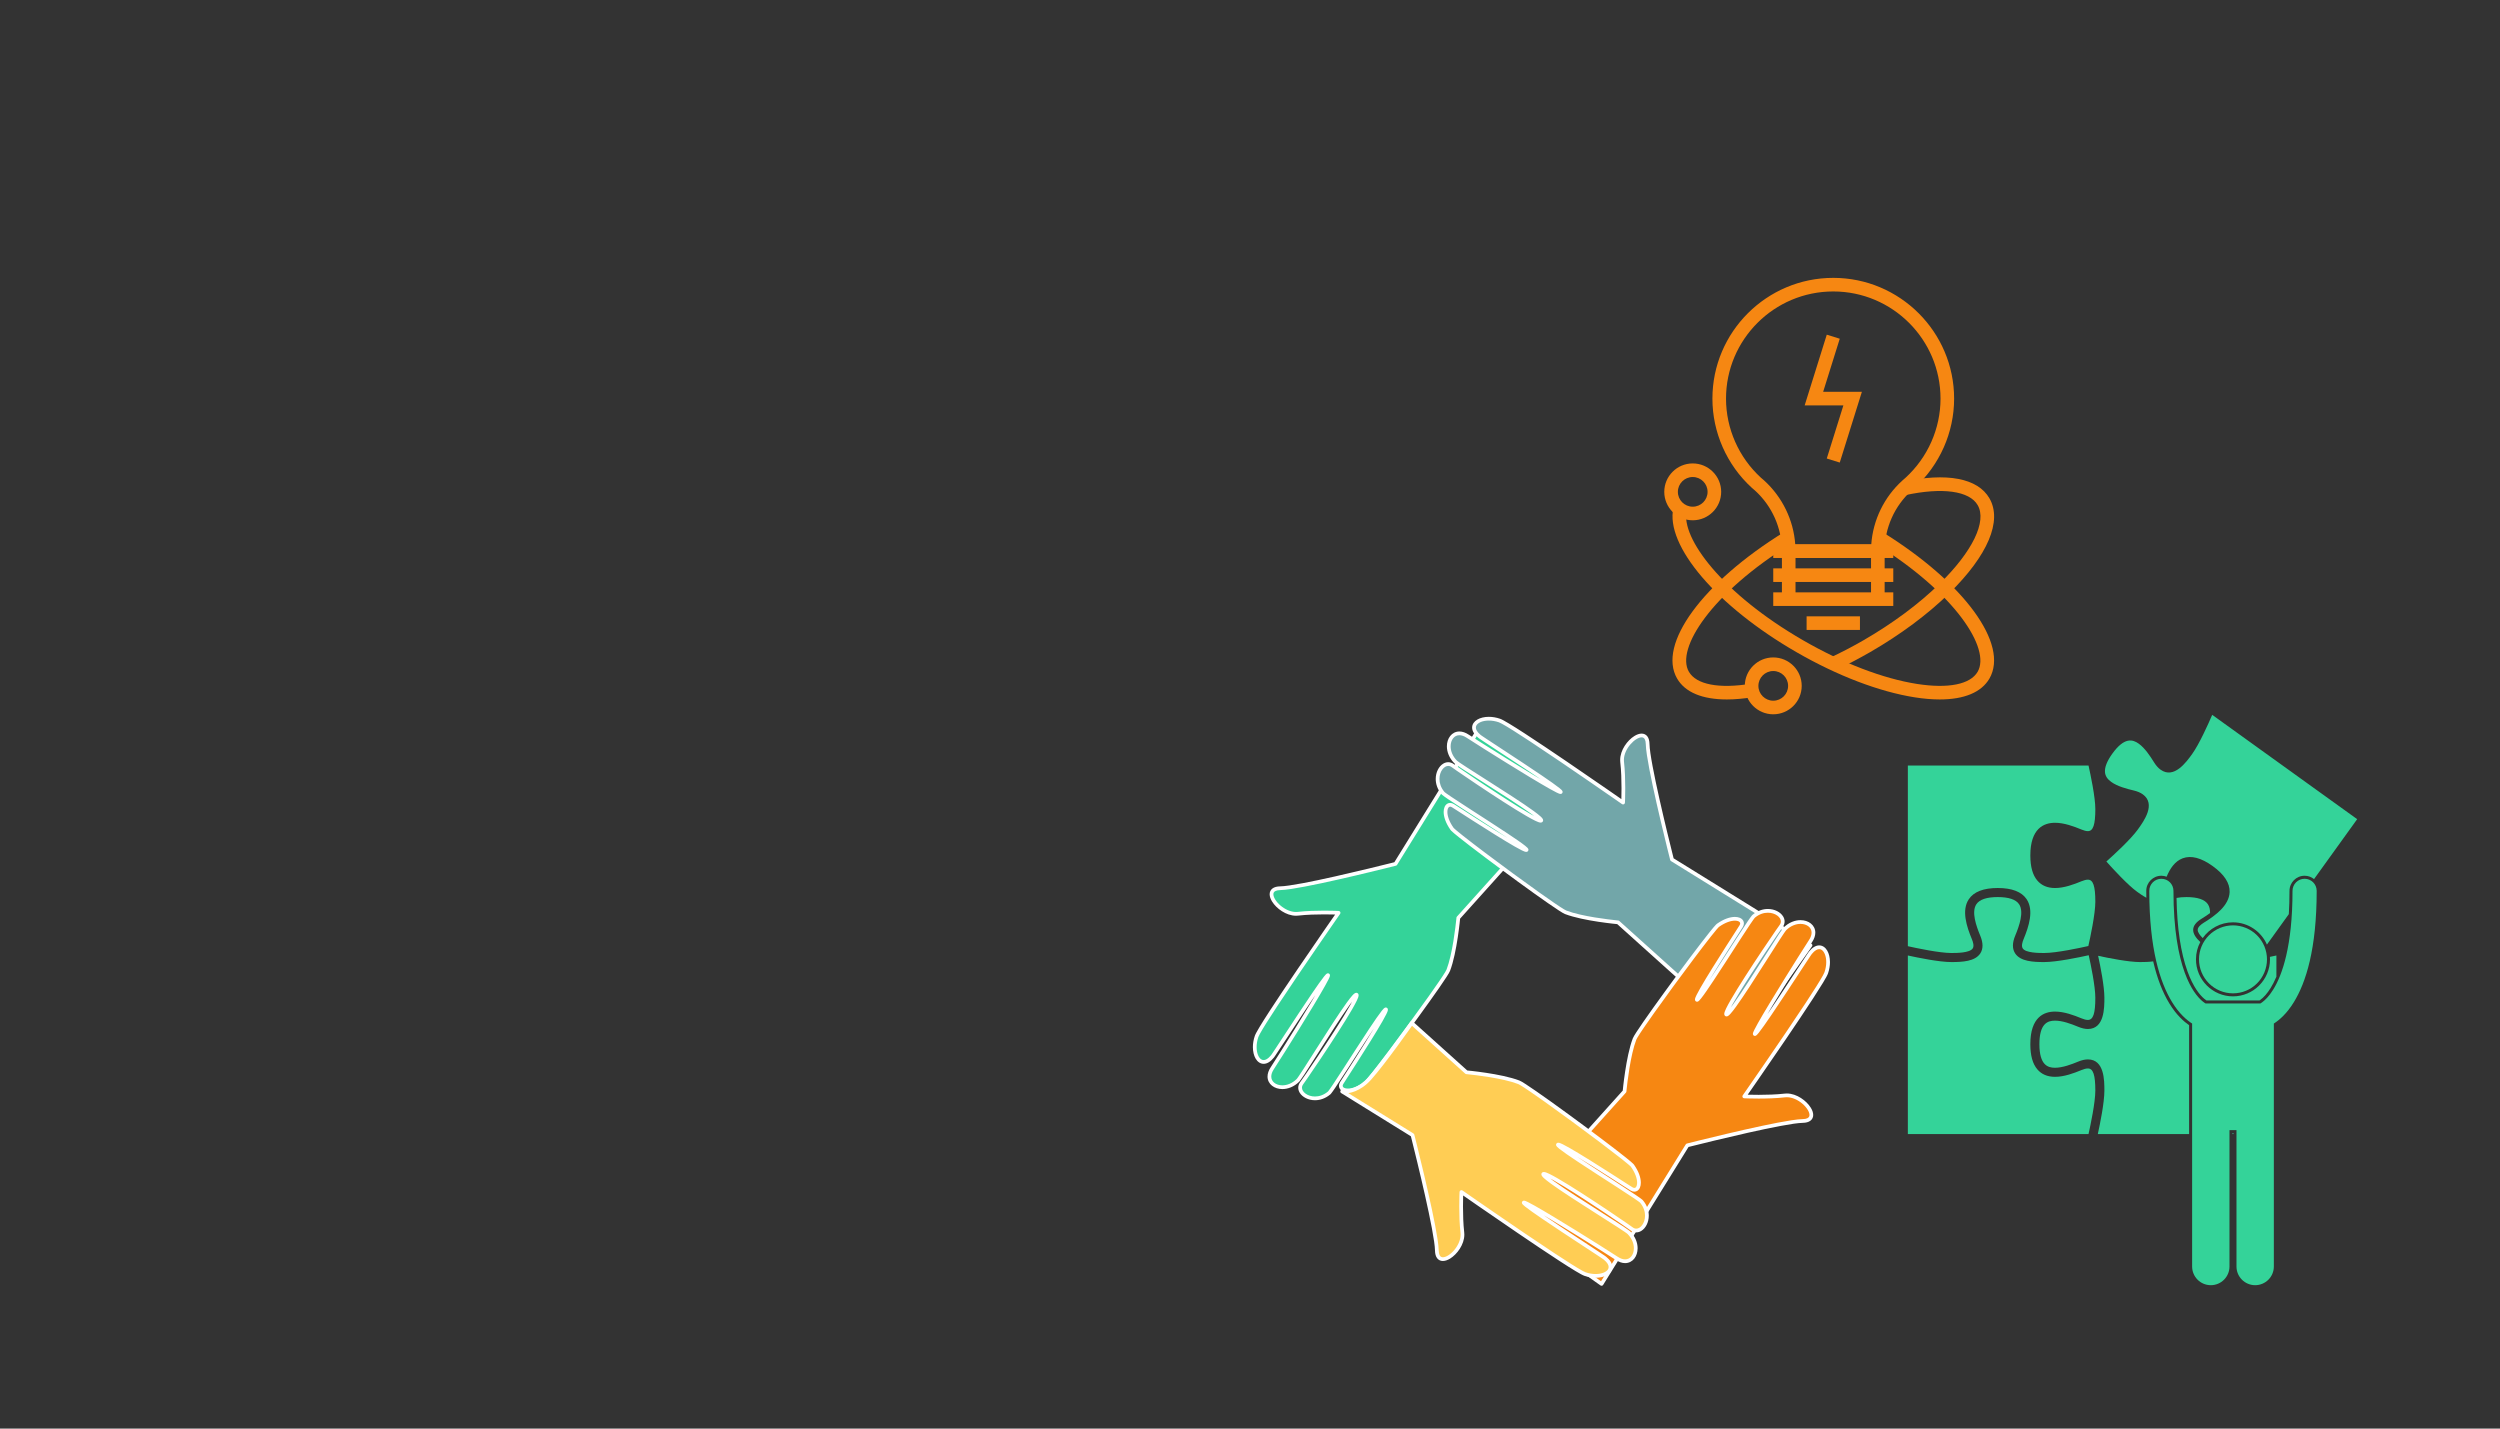 <?xml version="1.0" encoding="UTF-8"?>
<svg xmlns="http://www.w3.org/2000/svg" xmlns:xlink="http://www.w3.org/1999/xlink" width="2625pt" height="1500pt" viewBox="0 0 2625 1500" version="1.2">
<rect x="0" y="0" width="2625" height="1500" fill="#333333" stroke="none"/>
<defs>
<clipPath id="clip1">
  <path d="M 1832 690 L 1892 690 L 1892 750.012 L 1832 750.012 Z M 1832 690 "/>
</clipPath>
<clipPath id="clip2">
  <path d="M 1798 291.762 L 2052 291.762 L 2052 586 L 1798 586 Z M 1798 291.762 "/>
</clipPath>
<clipPath id="clip3">
  <path d="M 2003.25 941 L 2201 941 L 2201 1191 L 2003.25 1191 Z M 2003.25 941 "/>
</clipPath>
<clipPath id="clip4">
  <path d="M 2003.25 803 L 2201 803 L 2201 1001 L 2003.25 1001 Z M 2003.25 803 "/>
</clipPath>
<clipPath id="clip5">
  <path d="M 2210 750 L 2475 750 L 2475 992 L 2210 992 Z M 2210 750 "/>
</clipPath>
<clipPath id="clip6">
  <path d="M 1583 954 L 1922 954 L 1922 1350 L 1583 1350 Z M 1583 954 "/>
</clipPath>
</defs>
<g id="surface1">
<path style=" stroke:none;fill-rule:nonzero;fill:rgb(96.469%,52.939%,7.059%);fill-opacity:1;" d="M 1813.156 734.426 C 1787.457 734.43 1769.312 726.922 1760.945 712.449 C 1740.176 676.5 1787.434 611.832 1873.316 558.684 L 1880.836 570.812 C 1796.559 622.973 1759.406 681.238 1773.316 705.316 C 1781.129 718.828 1804.898 723.41 1838.523 717.895 L 1840.84 731.977 C 1830.852 733.617 1821.594 734.426 1813.156 734.426 Z M 1813.156 734.426 "/>
<path style=" stroke:none;fill-rule:nonzero;fill:rgb(96.469%,52.939%,7.059%);fill-opacity:1;" d="M 1927.961 703.359 L 1921.902 690.43 C 1933.332 685.082 1944.965 679.016 1956.469 672.395 C 1987.316 654.59 2015.07 633.969 2036.723 612.754 C 2071.168 579.031 2086.43 547.469 2076.555 530.387 C 2067.906 515.418 2039.508 511.492 2000.586 519.895 L 1997.57 505.945 C 2044.227 495.879 2076.66 502.027 2088.922 523.25 C 2102.621 546.941 2087.238 583.281 2046.719 622.953 C 2024.223 644.984 1995.48 666.363 1963.605 684.762 C 1951.742 691.582 1939.754 697.836 1927.961 703.359 Z M 1927.961 703.359 "/>
<path style=" stroke:none;fill-rule:nonzero;fill:rgb(96.469%,52.939%,7.059%);fill-opacity:1;" d="M 2036.715 734.426 C 2028.715 734.426 2019.984 733.695 2010.594 732.223 C 1973.305 726.367 1929.152 709.516 1886.266 684.754 C 1802.562 636.492 1748.227 572.793 1757.074 533.301 L 1771.012 536.418 C 1764.629 564.887 1808.672 623.535 1893.406 672.398 C 1934.812 696.293 1977.219 712.535 2012.812 718.121 C 2045.633 723.277 2068.871 718.609 2076.555 705.312 C 2090.461 681.234 2053.297 622.953 1969 570.781 L 1976.52 558.648 C 2062.426 611.809 2109.691 676.492 2088.926 712.449 C 2080.566 726.91 2062.406 734.426 2036.715 734.426 Z M 2036.715 734.426 "/>
<path style=" stroke:none;fill-rule:nonzero;fill:rgb(96.469%,52.939%,7.059%);fill-opacity:1;" d="M 1777.363 546.309 C 1760.887 546.309 1747.484 532.914 1747.484 516.445 C 1747.484 499.988 1760.887 486.598 1777.363 486.598 C 1793.84 486.598 1807.242 499.988 1807.242 516.445 C 1807.242 532.914 1793.84 546.309 1777.363 546.309 Z M 1777.363 500.867 C 1768.766 500.867 1761.766 507.855 1761.766 516.445 C 1761.766 525.039 1768.766 532.035 1777.363 532.035 C 1785.965 532.035 1792.961 525.039 1792.961 516.445 C 1792.961 507.855 1785.965 500.867 1777.363 500.867 Z M 1777.363 500.867 "/>
<g clip-path="url(#clip1)" clip-rule="nonzero">
<path style=" stroke:none;fill-rule:nonzero;fill:rgb(96.469%,52.939%,7.059%);fill-opacity:1;" d="M 1861.918 750.012 C 1845.441 750.012 1832.039 736.621 1832.039 720.164 C 1832.039 703.695 1845.441 690.301 1861.918 690.301 C 1878.395 690.301 1891.797 703.699 1891.797 720.164 C 1891.797 736.621 1878.395 750.012 1861.918 750.012 Z M 1861.918 704.574 C 1853.32 704.574 1846.32 711.566 1846.32 720.164 C 1846.32 728.754 1853.32 735.742 1861.918 735.742 C 1870.52 735.742 1877.516 728.754 1877.516 720.164 C 1877.516 711.566 1870.52 704.574 1861.918 704.574 Z M 1861.918 704.574 "/>
</g>
<path style=" stroke:none;fill-rule:nonzero;fill:rgb(96.469%,52.939%,7.059%);fill-opacity:1;" d="M 1964.582 578.738 L 1978.863 578.738 L 1978.863 629.109 L 1964.582 629.109 Z M 1964.582 578.738 "/>
<path style=" stroke:none;fill-rule:nonzero;fill:rgb(96.469%,52.939%,7.059%);fill-opacity:1;" d="M 1871.012 578.738 L 1885.297 578.738 L 1885.297 629.109 L 1871.012 629.109 Z M 1871.012 578.738 "/>
<path style=" stroke:none;fill-rule:nonzero;fill:rgb(96.469%,52.939%,7.059%);fill-opacity:1;" d="M 1861.918 571.602 L 1987.953 571.602 L 1987.953 585.875 L 1861.918 585.875 Z M 1861.918 571.602 "/>
<path style=" stroke:none;fill-rule:nonzero;fill:rgb(96.469%,52.939%,7.059%);fill-opacity:1;" d="M 1861.918 596.785 L 1987.953 596.785 L 1987.953 611.059 L 1861.918 611.059 Z M 1861.918 596.785 "/>
<path style=" stroke:none;fill-rule:nonzero;fill:rgb(96.469%,52.939%,7.059%);fill-opacity:1;" d="M 1861.918 621.977 L 1987.953 621.977 L 1987.953 636.246 L 1861.918 636.246 Z M 1861.918 621.977 "/>
<path style=" stroke:none;fill-rule:nonzero;fill:rgb(96.469%,52.939%,7.059%);fill-opacity:1;" d="M 1896.93 647.152 L 1952.945 647.152 L 1952.945 661.426 L 1896.93 661.426 Z M 1896.93 647.152 "/>
<g clip-path="url(#clip2)" clip-rule="nonzero">
<path style=" stroke:none;fill-rule:nonzero;fill:rgb(96.469%,52.939%,7.059%);fill-opacity:1;" d="M 1978.852 585.871 L 1870.992 585.871 L 1870.992 578.738 C 1870.992 554.629 1860.742 531.457 1842.855 515.16 L 1841.973 514.395 C 1841.195 513.715 1840.43 513.043 1839.676 512.418 L 1839.406 512.184 C 1813.117 488.168 1798.039 454.039 1798.039 418.555 C 1798.039 348.637 1854.961 291.762 1924.926 291.762 C 1994.898 291.762 2051.828 348.637 2051.828 418.555 C 2051.828 454.023 2036.742 488.148 2010.434 512.184 L 2010.191 512.395 C 2009.367 513.082 2008.543 513.824 2007.707 514.574 L 2006.996 515.211 C 1989.121 531.414 1978.852 554.582 1978.852 578.738 Z M 1885.016 571.602 L 1964.824 571.602 C 1966.664 546.047 1978.316 521.941 1997.441 504.609 L 1998.168 503.953 C 1999.086 503.129 1999.996 502.316 2000.906 501.551 C 2024.195 480.215 2037.547 449.977 2037.547 418.555 C 2037.547 356.508 1987.023 306.031 1924.926 306.031 C 1862.836 306.031 1812.32 356.508 1812.32 418.555 C 1812.32 449.988 1825.66 480.223 1848.918 501.543 C 1849.734 502.215 1850.551 502.938 1851.383 503.66 L 1852.352 504.504 C 1871.539 521.988 1883.18 546.094 1885.016 571.602 Z M 1885.016 571.602 "/>
</g>
<path style=" stroke:none;fill-rule:nonzero;fill:rgb(96.469%,52.939%,7.059%);fill-opacity:1;" d="M 1931.746 485.688 L 1918.117 481.434 L 1935.547 425.688 L 1894.883 425.688 L 1918.117 351.41 L 1931.746 355.664 L 1914.309 411.41 L 1954.977 411.41 Z M 1931.746 485.688 "/>
<g clip-path="url(#clip3)" clip-rule="nonzero">
<path style=" stroke:none;fill-rule:nonzero;fill:rgb(20.389%,82.75%,59.999%);fill-opacity:1;" d="M 2200.094 1145.164 C 2200.094 1128.637 2197.832 1121.891 2192.289 1121.891 C 2190.473 1121.891 2188.211 1122.453 2185.57 1123.551 C 2177.625 1126.863 2167.293 1130.672 2157.801 1130.672 C 2149.863 1130.672 2143.598 1128.02 2139.168 1122.793 C 2134.246 1116.973 2131.852 1108.344 2131.852 1096.414 C 2131.852 1068.098 2145.965 1062.156 2157.801 1062.156 C 2167.285 1062.156 2177.621 1065.957 2185.57 1069.27 C 2188.211 1070.371 2190.473 1070.93 2192.289 1070.93 C 2197.832 1070.93 2200.094 1064.188 2200.094 1047.664 C 2200.094 1035.617 2195.32 1012.754 2193.156 1002.992 C 2183.113 1005.234 2159.488 1010.168 2146.363 1010.168 C 2134.566 1010.168 2121.512 1009.473 2115.961 1001.141 C 2112.785 996.371 2112.789 990.09 2115.969 982.469 C 2120.273 972.117 2125.383 957.445 2120.055 949.461 C 2116.719 944.461 2109.168 941.922 2097.609 941.922 C 2086.059 941.922 2078.504 944.461 2075.172 949.461 C 2069.844 957.445 2074.953 972.125 2079.258 982.461 C 2082.438 990.09 2082.441 996.375 2079.266 1001.141 C 2073.711 1009.473 2060.66 1010.168 2048.863 1010.168 C 2036.227 1010.168 2013.863 1005.594 2003.25 1003.254 L 2003.25 1190.781 L 2192.941 1190.781 C 2194.996 1181.633 2200.094 1157.617 2200.094 1145.164 Z M 2200.094 1145.164 "/>
</g>
<g clip-path="url(#clip4)" clip-rule="nonzero">
<path style=" stroke:none;fill-rule:nonzero;fill:rgb(20.389%,82.75%,59.999%);fill-opacity:1;" d="M 2071.348 995.859 C 2072.969 993.43 2071.766 989.227 2070.469 986.121 C 2064.891 972.715 2059.48 955.832 2067.25 944.184 C 2072.461 936.367 2082.68 932.406 2097.613 932.406 C 2112.547 932.406 2122.762 936.367 2127.973 944.184 C 2135.742 955.828 2130.34 972.711 2124.758 986.125 C 2123.469 989.227 2122.262 993.43 2123.883 995.859 C 2127.074 1000.652 2141.09 1000.652 2146.363 1000.652 C 2159.195 1000.652 2184.293 995.242 2192.766 993.328 C 2194.68 984.855 2200.098 959.746 2200.098 946.922 C 2200.098 930.391 2197.832 923.648 2192.289 923.648 C 2190.473 923.648 2188.211 924.207 2185.57 925.309 C 2177.629 928.621 2167.293 932.426 2157.805 932.426 C 2149.867 932.426 2143.598 929.773 2139.172 924.547 C 2134.246 918.727 2131.855 910.102 2131.855 898.172 C 2131.855 869.859 2145.965 863.914 2157.805 863.914 C 2167.285 863.914 2177.625 867.715 2185.57 871.027 C 2188.211 872.129 2190.473 872.688 2192.289 872.688 C 2197.832 872.688 2200.098 865.949 2200.098 849.426 C 2200.098 836.973 2194.996 812.957 2192.949 803.809 L 2003.25 803.809 L 2003.25 993.504 C 2012.398 995.551 2036.41 1000.652 2048.863 1000.652 C 2054.141 1000.652 2068.156 1000.652 2071.348 995.859 Z M 2071.348 995.859 "/>
</g>
<path style=" stroke:none;fill-rule:nonzero;fill:rgb(20.389%,82.75%,59.999%);fill-opacity:1;" d="M 2344.129 1189.809 L 2345.137 1189.809 L 2345.137 1190.777 L 2344.129 1190.777 Z M 2344.129 1189.809 "/>
<path style=" stroke:none;fill-rule:nonzero;fill:rgb(20.389%,82.75%,59.999%);fill-opacity:1;" d="M 2277.984 1053.875 C 2270.602 1041.855 2264.898 1026.992 2260.855 1009.449 C 2256.422 1010.059 2251.676 1010.168 2247.109 1010.168 C 2235.051 1010.168 2214.152 1006.008 2203.035 1003.594 C 2205.445 1014.711 2209.609 1035.617 2209.609 1047.664 C 2209.609 1058.301 2209.609 1080.441 2192.293 1080.445 C 2189.168 1080.445 2185.77 1079.664 2181.906 1078.055 C 2174.777 1075.086 2165.594 1071.676 2157.801 1071.676 C 2150.152 1071.676 2141.371 1074.488 2141.371 1096.418 C 2141.371 1118.344 2150.152 1121.152 2157.801 1121.152 C 2165.684 1121.152 2175.332 1117.508 2181.906 1114.766 C 2185.77 1113.156 2189.168 1112.375 2192.289 1112.375 C 2209.609 1112.375 2209.609 1134.523 2209.609 1145.164 C 2209.609 1157.793 2205.039 1180.164 2202.699 1190.777 L 2298.559 1190.777 L 2298.559 1076.434 C 2292.902 1072.555 2285.172 1065.652 2277.984 1053.875 Z M 2277.984 1053.875 "/>
<path style=" stroke:none;fill-rule:nonzero;fill:rgb(20.389%,82.75%,59.999%);fill-opacity:1;" d="M 2311.48 964.785 C 2314.48 962.938 2317.594 960.91 2320.57 958.715 C 2320.617 955.195 2319.984 951.996 2318.297 949.469 C 2314.961 944.461 2307.41 941.93 2295.855 941.93 C 2291.879 941.93 2288.387 942.234 2285.367 942.832 C 2285.887 974.379 2289.75 1000.309 2296.875 1019.977 C 2302.871 1036.484 2309.738 1044.715 2314.441 1048.707 C 2315.355 1049.484 2316.145 1050.055 2316.758 1050.461 L 2372.504 1050.461 C 2372.75 1050.297 2373.016 1050.113 2373.301 1049.91 C 2377.105 1047.133 2380.801 1042.867 2384.266 1037.246 C 2386.211 1034.098 2388.234 1030.246 2390.215 1025.566 L 2390.215 1003.258 C 2388.289 1003.684 2385.969 1004.18 2383.402 1004.711 C 2383.457 1005.574 2383.496 1006.441 2383.496 1007.316 C 2383.496 1028.746 2366.062 1046.18 2344.633 1046.18 C 2323.207 1046.18 2305.777 1028.746 2305.777 1007.316 C 2305.777 1000.754 2307.414 994.574 2310.297 989.148 C 2305.773 984.898 2302.672 980.508 2302.832 976.066 C 2302.973 972.035 2305.883 968.238 2311.48 964.785 Z M 2311.48 964.785 "/>
<g clip-path="url(#clip5)" clip-rule="nonzero">
<path style=" stroke:none;fill-rule:nonzero;fill:rgb(20.389%,82.75%,59.999%);fill-opacity:1;" d="M 2301.793 791.656 C 2295.578 800.293 2282.645 818.266 2268.586 808.148 C 2266.047 806.324 2263.746 803.703 2261.555 800.141 C 2257.5 793.566 2252.035 785.434 2245.715 780.883 C 2239.504 776.414 2230.73 773.566 2217.926 791.367 C 2212.406 799.035 2209.816 805.555 2210.227 810.738 C 2210.539 814.707 2212.695 818.074 2216.816 821.039 C 2223.215 825.645 2233.176 828.324 2240.117 829.934 C 2244.188 830.887 2247.406 832.234 2249.938 834.062 C 2264 844.18 2251.066 862.156 2244.848 870.793 C 2237.188 881.441 2219.379 897.734 2211.695 904.586 C 2218.352 912.047 2234.125 929.27 2243.906 936.309 C 2245.984 937.805 2249.734 940.496 2253.656 942.645 C 2253.621 940.246 2253.582 937.848 2253.582 935.391 C 2253.582 926.645 2260.699 919.531 2269.445 919.531 C 2271.391 919.531 2273.25 919.902 2274.973 920.547 C 2278.531 911.852 2283.707 904.254 2291.805 901.215 C 2300.602 897.91 2311.207 900.66 2323.328 909.387 C 2335.453 918.109 2341.43 927.289 2341.098 936.68 C 2340.598 950.672 2326.348 961.211 2313.98 968.84 C 2311.121 970.598 2307.691 973.312 2307.586 976.23 C 2307.492 978.883 2309.863 982.043 2312.855 984.988 C 2319.898 975 2331.512 968.453 2344.633 968.453 C 2360.555 968.453 2374.266 978.082 2380.266 991.816 L 2403.27 959.848 C 2403.719 952.32 2403.969 944.188 2403.969 935.391 C 2403.969 926.645 2411.082 919.531 2419.828 919.531 C 2423.586 919.531 2427.035 920.848 2429.754 923.039 L 2475.031 860.117 L 2322.82 750.594 C 2318.52 760.578 2309.172 781.402 2301.793 791.656 Z M 2301.793 791.656 "/>
</g>
<path style=" stroke:none;fill-rule:nonzero;fill:rgb(20.389%,82.75%,59.999%);fill-opacity:1;" d="M 2380.328 1007.316 C 2380.328 1008.484 2380.27 1009.652 2380.156 1010.816 C 2380.039 1011.98 2379.867 1013.133 2379.641 1014.281 C 2379.414 1015.426 2379.129 1016.559 2378.789 1017.676 C 2378.449 1018.797 2378.059 1019.895 2377.609 1020.977 C 2377.164 1022.055 2376.664 1023.109 2376.113 1024.141 C 2375.562 1025.172 2374.961 1026.172 2374.312 1027.145 C 2373.66 1028.117 2372.965 1029.055 2372.227 1029.961 C 2371.484 1030.863 2370.699 1031.727 2369.871 1032.555 C 2369.047 1033.379 2368.18 1034.164 2367.277 1034.906 C 2366.375 1035.648 2365.438 1036.344 2364.465 1036.992 C 2363.492 1037.641 2362.492 1038.242 2361.461 1038.793 C 2360.43 1039.344 2359.375 1039.844 2358.293 1040.289 C 2357.215 1040.738 2356.113 1041.133 2354.996 1041.473 C 2353.879 1041.809 2352.746 1042.094 2351.598 1042.32 C 2350.453 1042.551 2349.297 1042.723 2348.133 1042.836 C 2346.973 1042.949 2345.805 1043.008 2344.637 1043.008 C 2343.469 1043.008 2342.301 1042.949 2341.137 1042.836 C 2339.973 1042.723 2338.82 1042.551 2337.672 1042.32 C 2336.527 1042.094 2335.395 1041.809 2334.273 1041.473 C 2333.156 1041.133 2332.059 1040.738 2330.977 1040.289 C 2329.898 1039.844 2328.844 1039.344 2327.812 1038.793 C 2326.781 1038.242 2325.777 1037.641 2324.809 1036.992 C 2323.836 1036.344 2322.898 1035.648 2321.992 1034.906 C 2321.09 1034.164 2320.227 1033.379 2319.398 1032.555 C 2318.57 1031.727 2317.789 1030.863 2317.047 1029.957 C 2316.305 1029.055 2315.609 1028.117 2314.961 1027.145 C 2314.312 1026.172 2313.711 1025.172 2313.16 1024.141 C 2312.609 1023.109 2312.109 1022.055 2311.66 1020.977 C 2311.215 1019.895 2310.82 1018.797 2310.48 1017.676 C 2310.145 1016.559 2309.859 1015.426 2309.633 1014.281 C 2309.402 1013.133 2309.23 1011.98 2309.117 1010.816 C 2309.004 1009.652 2308.945 1008.484 2308.945 1007.316 C 2308.945 1006.148 2309.004 1004.98 2309.117 1003.82 C 2309.23 1002.656 2309.402 1001.5 2309.633 1000.355 C 2309.859 999.207 2310.145 998.074 2310.48 996.957 C 2310.82 995.84 2311.215 994.738 2311.66 993.66 C 2312.109 992.578 2312.609 991.523 2313.16 990.492 C 2313.711 989.461 2314.312 988.461 2314.961 987.488 C 2315.609 986.516 2316.305 985.578 2317.047 984.676 C 2317.789 983.773 2318.57 982.906 2319.398 982.078 C 2320.227 981.254 2321.09 980.469 2321.992 979.727 C 2322.898 978.988 2323.836 978.289 2324.809 977.641 C 2325.777 976.992 2326.781 976.391 2327.812 975.84 C 2328.844 975.289 2329.898 974.789 2330.977 974.344 C 2332.059 973.895 2333.156 973.504 2334.273 973.164 C 2335.395 972.824 2336.527 972.539 2337.672 972.312 C 2338.82 972.086 2339.973 971.914 2341.137 971.797 C 2342.301 971.684 2343.469 971.625 2344.637 971.625 C 2345.805 971.625 2346.973 971.684 2348.133 971.797 C 2349.297 971.914 2350.453 972.086 2351.598 972.312 C 2352.746 972.539 2353.879 972.824 2354.996 973.164 C 2356.113 973.504 2357.215 973.895 2358.293 974.344 C 2359.375 974.789 2360.43 975.289 2361.461 975.84 C 2362.492 976.391 2363.492 976.992 2364.465 977.641 C 2365.438 978.289 2366.375 978.988 2367.277 979.727 C 2368.18 980.469 2369.047 981.254 2369.871 982.078 C 2370.699 982.906 2371.484 983.773 2372.227 984.676 C 2372.965 985.578 2373.66 986.516 2374.312 987.488 C 2374.961 988.461 2375.562 989.461 2376.113 990.492 C 2376.664 991.523 2377.16 992.578 2377.609 993.66 C 2378.059 994.738 2378.449 995.84 2378.789 996.957 C 2379.129 998.074 2379.414 999.207 2379.641 1000.355 C 2379.867 1001.5 2380.039 1002.656 2380.156 1003.82 C 2380.27 1004.98 2380.328 1006.148 2380.328 1007.316 Z M 2380.328 1007.316 "/>
<path style=" stroke:none;fill-rule:nonzero;fill:rgb(20.389%,82.75%,59.999%);fill-opacity:1;" d="M 2419.828 922.707 C 2412.82 922.707 2407.137 928.387 2407.137 935.391 C 2407.148 993.363 2396.34 1023.738 2386.965 1038.914 C 2382.27 1046.531 2377.941 1050.453 2375.16 1052.48 C 2374.484 1052.973 2373.895 1053.348 2373.41 1053.637 L 2315.848 1053.637 C 2314.992 1053.133 2313.816 1052.34 2312.387 1051.133 C 2307.75 1047.191 2300.352 1038.836 2293.895 1021.059 C 2287.457 1003.301 2282.129 976.125 2282.129 935.398 C 2282.129 928.387 2276.449 922.707 2269.441 922.707 C 2262.434 922.707 2256.75 928.387 2256.75 935.398 C 2256.766 996.398 2268.008 1031.574 2280.688 1052.223 C 2288.008 1064.215 2295.898 1071.016 2301.734 1074.73 L 2301.734 1329.836 C 2301.734 1340.664 2310.516 1349.445 2321.344 1349.445 C 2332.176 1349.445 2340.957 1340.664 2340.957 1329.836 L 2340.957 1186.641 L 2348.309 1186.641 L 2348.309 1329.836 C 2348.309 1340.664 2357.094 1349.445 2367.922 1349.445 C 2378.75 1349.445 2387.535 1340.664 2387.535 1329.836 L 2387.535 1074.727 C 2393.371 1071.008 2401.258 1064.211 2408.578 1052.219 C 2421.262 1031.57 2432.508 996.395 2432.516 935.395 C 2432.516 928.387 2426.836 922.707 2419.828 922.707 Z M 2419.828 922.707 "/>
<path style=" stroke:none;fill-rule:nonzero;fill:rgb(20.389%,82.75%,59.999%);fill-opacity:1;" d="M 1531.223 963.75 C 1531.223 963.75 1527.965 999.832 1520.703 1018.746 C 1517.137 1028.043 1438.801 1134.086 1433.094 1138.121 C 1416.637 1149.746 1404.316 1144.559 1408.77 1137.188 C 1411.945 1131.914 1457.777 1061.992 1455.23 1059.871 C 1452.691 1057.734 1399.773 1144.105 1395.559 1147.637 C 1379.535 1161.039 1358.938 1147.781 1366.879 1137.188 C 1372 1130.367 1428.59 1047.035 1424.355 1044.449 C 1420.133 1041.867 1367.5 1129.84 1362.754 1134.461 C 1347.398 1149.426 1324.523 1138.656 1335.953 1121.527 C 1341.953 1112.539 1396.734 1025.473 1394.441 1023.949 C 1392.152 1022.434 1339.336 1105.191 1336.082 1109.234 C 1323.855 1124.441 1312.938 1107.176 1319.418 1088.262 C 1323.656 1075.898 1405.543 958.445 1405.543 958.445 C 1405.543 958.445 1381.859 957.289 1362.855 959.438 C 1343.855 961.59 1322.508 932.977 1344.254 932.641 C 1366 932.297 1465.293 907.059 1465.293 907.059 L 1555.348 761.566 L 1651.719 829.652 L 1531.223 963.75 "/>
<path style=" stroke:none;fill-rule:nonzero;fill:rgb(100%,100%,100%);fill-opacity:1;" d="M 1531.223 963.75 L 1529.273 963.562 C 1529.273 963.57 1529.227 964.117 1529.121 965.133 C 1528.762 968.691 1527.766 977.871 1526.066 988.203 C 1524.375 998.523 1521.965 1010.02 1518.875 1018.047 C 1518.754 1018.383 1518.262 1019.332 1517.512 1020.574 C 1514.695 1025.281 1508.199 1034.758 1500.02 1046.27 C 1487.742 1063.559 1471.621 1085.52 1458.078 1103.5 C 1451.305 1112.496 1445.176 1120.484 1440.5 1126.402 C 1438.168 1129.355 1436.195 1131.789 1434.695 1133.559 C 1433.945 1134.438 1433.309 1135.16 1432.828 1135.672 C 1432.59 1135.934 1432.383 1136.137 1432.223 1136.293 L 1432.039 1136.461 L 1431.969 1136.52 C 1425.246 1141.273 1419.336 1143.004 1415.359 1142.996 C 1413.309 1142.996 1411.793 1142.539 1410.945 1141.957 C 1410.508 1141.672 1410.234 1141.375 1410.062 1141.074 C 1409.895 1140.785 1409.812 1140.492 1409.812 1140.117 C 1409.812 1139.637 1409.973 1138.992 1410.445 1138.207 L 1410.453 1138.199 C 1410.805 1137.609 1411.832 1136 1413.309 1133.688 C 1418.504 1125.59 1429.422 1108.684 1439.055 1093.184 C 1443.875 1085.43 1448.367 1078.027 1451.672 1072.242 C 1453.324 1069.34 1454.68 1066.852 1455.645 1064.883 C 1456.125 1063.898 1456.508 1063.047 1456.793 1062.312 C 1456.93 1061.945 1457.043 1061.609 1457.137 1061.273 C 1457.219 1060.934 1457.289 1060.613 1457.297 1060.184 C 1457.297 1059.961 1457.273 1059.711 1457.172 1059.391 C 1457.082 1059.074 1456.867 1058.668 1456.469 1058.34 L 1455.23 1059.871 L 1456.516 1058.387 C 1456.117 1058.027 1455.535 1057.859 1455.117 1057.867 C 1454.594 1057.875 1454.281 1058.02 1454.035 1058.133 C 1453.562 1058.379 1453.285 1058.633 1452.965 1058.922 C 1452.359 1059.496 1451.703 1060.254 1450.906 1061.25 C 1447.953 1064.945 1443.203 1071.863 1437.609 1080.301 C 1429.23 1092.938 1419 1108.918 1410.523 1122.031 C 1406.285 1128.582 1402.48 1134.426 1399.582 1138.75 C 1398.129 1140.914 1396.895 1142.707 1395.961 1144 C 1395.496 1144.648 1395.098 1145.18 1394.793 1145.555 C 1394.648 1145.746 1394.516 1145.898 1394.426 1145.996 L 1394.316 1146.113 L 1394.293 1146.137 L 1394.402 1146.25 L 1394.301 1146.129 L 1394.293 1146.137 L 1394.402 1146.25 L 1394.301 1146.129 C 1389.812 1149.879 1385.043 1151.324 1380.738 1151.332 C 1376.836 1151.332 1373.309 1150.109 1370.852 1148.316 C 1369.617 1147.422 1368.664 1146.387 1368.027 1145.324 C 1367.391 1144.258 1367.078 1143.18 1367.078 1142.117 C 1367.078 1140.922 1367.453 1139.691 1368.441 1138.367 C 1369.105 1137.484 1370.461 1135.559 1372.383 1132.777 C 1379.105 1123.066 1392.559 1103.125 1404.355 1084.723 C 1410.254 1075.523 1415.734 1066.715 1419.758 1059.734 C 1421.77 1056.242 1423.422 1053.211 1424.586 1050.793 C 1425.168 1049.574 1425.633 1048.52 1425.973 1047.594 C 1426.293 1046.66 1426.531 1045.918 1426.547 1045.027 C 1426.539 1044.723 1426.516 1044.379 1426.363 1043.965 C 1426.207 1043.559 1425.871 1043.062 1425.367 1042.762 L 1425.383 1042.777 C 1424.992 1042.535 1424.531 1042.426 1424.148 1042.434 C 1423.34 1042.457 1422.879 1042.727 1422.461 1042.977 C 1421.664 1043.484 1420.961 1044.172 1420.102 1045.098 C 1418.512 1046.828 1416.523 1049.391 1414.18 1052.613 C 1406.016 1063.867 1393.699 1083.141 1382.926 1100.078 C 1377.547 1108.543 1372.559 1116.422 1368.684 1122.398 C 1366.75 1125.383 1365.098 1127.902 1363.82 1129.762 C 1363.184 1130.688 1362.641 1131.461 1362.219 1132.027 C 1361.801 1132.594 1361.461 1132.992 1361.395 1133.055 C 1356.633 1137.691 1351.188 1139.598 1346.488 1139.605 C 1343.098 1139.605 1340.113 1138.594 1338.066 1136.965 C 1336.016 1135.32 1334.844 1133.152 1334.828 1130.391 C 1334.828 1128.215 1335.594 1125.59 1337.582 1122.613 C 1339.082 1120.363 1343.465 1113.496 1349.242 1104.328 C 1357.891 1090.574 1369.625 1071.695 1379.215 1055.785 C 1384.004 1047.832 1388.25 1040.621 1391.316 1035.141 C 1392.855 1032.406 1394.09 1030.102 1394.961 1028.336 C 1395.395 1027.445 1395.742 1026.695 1395.992 1026.062 C 1396.125 1025.742 1396.223 1025.449 1396.309 1025.16 C 1396.391 1024.859 1396.461 1024.594 1396.469 1024.148 C 1396.469 1023.949 1396.453 1023.703 1396.344 1023.375 C 1396.238 1023.055 1395.969 1022.602 1395.496 1022.305 L 1394.441 1023.949 L 1395.551 1022.336 C 1395.227 1022.113 1394.785 1021.965 1394.363 1021.973 C 1393.789 1021.98 1393.492 1022.145 1393.254 1022.258 C 1392.816 1022.512 1392.566 1022.738 1392.258 1023.023 C 1391.699 1023.566 1391.074 1024.293 1390.301 1025.25 C 1387.445 1028.809 1382.766 1035.484 1377.223 1043.629 C 1368.93 1055.844 1358.777 1071.297 1350.422 1084.043 C 1346.25 1090.41 1342.527 1096.105 1339.711 1100.371 C 1338.301 1102.496 1337.125 1104.273 1336.234 1105.59 C 1335.793 1106.25 1335.418 1106.801 1335.133 1107.211 C 1334.844 1107.617 1334.629 1107.918 1334.551 1108.008 C 1333.023 1109.914 1331.562 1111.207 1330.254 1111.996 C 1328.945 1112.793 1327.812 1113.09 1326.832 1113.098 C 1325.875 1113.09 1325.02 1112.816 1324.176 1112.25 C 1322.906 1111.398 1321.699 1109.809 1320.832 1107.586 C 1319.969 1105.383 1319.449 1102.582 1319.449 1099.461 C 1319.449 1096.199 1320.008 1092.578 1321.27 1088.887 C 1321.461 1088.336 1321.996 1087.18 1322.809 1085.695 C 1325.859 1080.055 1332.699 1069.262 1341.188 1056.359 C 1353.926 1037 1370.422 1012.789 1383.727 993.43 C 1390.379 983.758 1396.238 975.281 1400.43 969.234 C 1402.527 966.211 1404.203 963.793 1405.359 962.133 C 1406.523 960.473 1407.148 959.57 1407.148 959.562 C 1407.555 958.98 1407.617 958.223 1407.301 957.578 C 1406.988 956.938 1406.352 956.523 1405.641 956.484 C 1405.617 956.484 1399.223 956.172 1390.391 956.172 C 1382.191 956.172 1371.906 956.438 1362.633 957.488 C 1362.027 957.555 1361.41 957.586 1360.789 957.586 C 1355.098 957.609 1349.016 954.684 1344.453 950.758 C 1342.172 948.801 1340.277 946.609 1338.992 944.512 C 1337.691 942.414 1337.039 940.418 1337.047 938.965 C 1337.047 938.305 1337.168 937.762 1337.383 937.301 C 1337.711 936.613 1338.242 936.031 1339.328 935.512 C 1340.398 935 1342.027 934.633 1344.277 934.594 C 1347.168 934.547 1351.141 934.102 1355.984 933.375 C 1372.902 930.828 1400.301 924.727 1423.531 919.262 C 1446.754 913.797 1465.766 908.957 1465.773 908.957 C 1466.262 908.836 1466.684 908.523 1466.953 908.094 L 1555.914 764.367 L 1648.789 829.98 L 1529.77 962.43 C 1529.488 962.746 1529.312 963.152 1529.273 963.562 L 1531.223 963.75 L 1532.676 965.059 L 1653.172 830.961 C 1653.547 830.547 1653.73 829.988 1653.66 829.438 C 1653.602 828.879 1653.301 828.375 1652.852 828.051 L 1556.48 759.969 C 1556.039 759.652 1555.484 759.539 1554.957 759.645 C 1554.43 759.754 1553.965 760.074 1553.68 760.535 L 1463.625 906.027 L 1465.293 907.059 L 1464.809 905.16 C 1464.801 905.16 1463.266 905.551 1460.504 906.242 C 1450.859 908.66 1426.445 914.707 1402.082 920.18 C 1389.902 922.922 1377.73 925.516 1367.438 927.438 C 1357.172 929.363 1348.699 930.613 1344.223 930.68 C 1340.711 930.734 1338.012 931.453 1336.043 932.934 C 1335.066 933.668 1334.316 934.609 1333.824 935.648 C 1333.344 936.699 1333.129 937.832 1333.129 938.965 C 1333.145 941.488 1334.117 944.055 1335.656 946.562 C 1337.973 950.324 1341.637 953.988 1346.023 956.789 C 1350.406 959.578 1355.531 961.504 1360.789 961.512 C 1361.547 961.504 1362.312 961.469 1363.078 961.383 C 1372.105 960.355 1382.281 960.09 1390.391 960.09 C 1394.762 960.09 1398.527 960.164 1401.203 960.242 C 1402.543 960.281 1403.605 960.328 1404.332 960.348 C 1405.059 960.379 1405.441 960.402 1405.449 960.402 L 1405.543 958.445 L 1403.934 957.324 C 1403.934 957.324 1383.461 986.695 1362.449 1017.613 C 1351.945 1033.074 1341.309 1048.926 1333.023 1061.691 C 1328.875 1068.078 1325.324 1073.695 1322.664 1078.117 C 1321.324 1080.332 1320.223 1082.254 1319.363 1083.828 C 1318.508 1085.422 1317.91 1086.629 1317.566 1087.617 C 1316.168 1091.711 1315.531 1095.746 1315.531 1099.461 C 1315.539 1104.195 1316.551 1108.406 1318.43 1111.598 C 1319.379 1113.184 1320.559 1114.531 1321.973 1115.496 C 1323.391 1116.461 1325.066 1117.02 1326.832 1117.02 C 1328.637 1117.02 1330.488 1116.445 1332.289 1115.348 C 1334.094 1114.246 1335.859 1112.633 1337.613 1110.457 C 1337.895 1110.098 1338.277 1109.555 1338.852 1108.723 C 1343.07 1102.551 1356.59 1081.656 1369.449 1062.266 C 1375.879 1052.578 1382.137 1043.277 1386.965 1036.41 C 1389.375 1032.98 1391.426 1030.156 1392.941 1028.234 C 1393.699 1027.27 1394.316 1026.527 1394.746 1026.086 C 1394.953 1025.863 1395.121 1025.719 1395.168 1025.68 L 1395.176 1025.672 L 1394.723 1025.043 L 1395.051 1025.746 L 1395.176 1025.672 L 1394.723 1025.043 L 1395.051 1025.746 L 1394.363 1024.277 L 1394.363 1025.895 C 1394.754 1025.887 1394.945 1025.785 1395.051 1025.746 L 1394.363 1024.277 L 1394.363 1025.895 L 1394.363 1024.062 L 1393.34 1025.57 C 1393.613 1025.762 1394.012 1025.895 1394.363 1025.887 L 1394.363 1024.062 L 1393.34 1025.57 L 1393.391 1025.602 L 1394.371 1024.062 L 1392.641 1024.676 C 1392.727 1024.93 1392.957 1025.336 1393.391 1025.602 L 1394.371 1024.062 L 1392.641 1024.676 L 1394.133 1024.148 L 1392.551 1024.148 C 1392.559 1024.246 1392.559 1024.41 1392.641 1024.676 L 1394.133 1024.148 L 1392.551 1024.148 L 1393.551 1024.148 L 1392.559 1024.02 L 1392.551 1024.148 L 1393.551 1024.148 L 1392.559 1024.02 L 1392.918 1024.062 L 1392.566 1024.004 L 1392.559 1024.02 L 1392.918 1024.062 L 1392.566 1024.004 C 1392.566 1024.004 1392.512 1024.203 1392.406 1024.492 C 1391.969 1025.633 1390.773 1028.02 1389.062 1031.145 C 1377.012 1053.113 1339.188 1113.16 1334.332 1120.441 C 1332.012 1123.898 1330.91 1127.273 1330.91 1130.391 C 1330.895 1134.363 1332.762 1137.785 1335.633 1140.035 C 1338.508 1142.309 1342.336 1143.516 1346.488 1143.523 C 1352.242 1143.523 1358.676 1141.176 1364.125 1135.863 C 1364.379 1135.609 1364.602 1135.352 1364.867 1135.012 C 1365.863 1133.758 1367.398 1131.5 1369.441 1128.406 C 1376.551 1117.613 1389.457 1096.895 1401.172 1078.867 C 1407.035 1069.859 1412.59 1061.516 1416.949 1055.469 C 1419.125 1052.453 1421.004 1049.996 1422.438 1048.359 C 1423.148 1047.539 1423.754 1046.926 1424.164 1046.574 C 1424.371 1046.406 1424.523 1046.301 1424.57 1046.277 L 1424.578 1046.27 L 1424.355 1045.824 L 1424.496 1046.301 L 1424.578 1046.27 L 1424.355 1045.824 L 1424.496 1046.301 L 1424.145 1045.129 L 1424.148 1046.352 L 1424.496 1046.301 L 1424.145 1045.129 L 1424.148 1046.352 L 1424.148 1044.793 L 1423.34 1046.117 C 1423.598 1046.285 1423.922 1046.352 1424.148 1046.348 L 1424.148 1044.793 L 1423.34 1046.117 L 1423.355 1046.133 L 1424.145 1044.809 L 1422.695 1045.359 C 1422.773 1045.574 1422.996 1045.926 1423.355 1046.133 L 1424.145 1044.809 L 1422.695 1045.359 L 1423.562 1045.027 L 1422.629 1045.027 C 1422.629 1045.043 1422.621 1045.145 1422.695 1045.359 L 1423.562 1045.027 L 1422.629 1045.027 L 1422.613 1045.137 C 1422.566 1045.457 1422.32 1046.254 1421.887 1047.281 C 1420.25 1051.16 1416.117 1058.426 1410.844 1067.035 C 1402.926 1079.973 1392.375 1096.105 1383.391 1109.562 C 1378.891 1116.289 1374.793 1122.352 1371.602 1127.008 C 1368.41 1131.66 1366.113 1134.945 1365.312 1136.016 C 1363.871 1137.914 1363.152 1140.043 1363.16 1142.117 C 1363.16 1143.977 1363.719 1145.762 1364.668 1147.336 C 1366.09 1149.711 1368.363 1151.66 1371.133 1153.047 C 1373.91 1154.434 1377.203 1155.242 1380.738 1155.25 C 1385.934 1155.25 1391.648 1153.461 1396.812 1149.137 C 1397.117 1148.875 1397.324 1148.637 1397.586 1148.34 C 1398.547 1147.184 1400.039 1145.062 1402.055 1142.094 C 1409.047 1131.754 1421.922 1111.477 1433.453 1093.766 C 1439.223 1084.906 1444.648 1076.703 1448.812 1070.73 C 1450.891 1067.754 1452.66 1065.328 1453.969 1063.699 C 1454.617 1062.879 1455.16 1062.258 1455.52 1061.898 C 1455.695 1061.723 1455.836 1061.617 1455.852 1061.602 L 1455.719 1061.418 L 1455.836 1061.617 L 1455.852 1061.602 L 1455.719 1061.418 L 1455.836 1061.617 L 1455.117 1060.391 L 1455.117 1061.785 C 1455.637 1061.77 1455.781 1061.633 1455.836 1061.617 L 1455.117 1060.391 L 1455.117 1061.785 L 1455.117 1060 L 1453.953 1061.348 C 1454.289 1061.656 1454.785 1061.801 1455.117 1061.785 L 1455.117 1060 L 1453.953 1061.348 L 1454 1061.395 L 1455.078 1060.062 L 1453.449 1060.582 C 1453.508 1060.789 1453.668 1061.117 1454 1061.395 L 1455.078 1060.062 L 1453.449 1060.582 L 1454.703 1060.184 L 1453.379 1060.184 C 1453.379 1060.246 1453.379 1060.367 1453.449 1060.582 L 1454.703 1060.184 L 1453.379 1060.184 L 1453.977 1060.184 L 1453.379 1060.125 L 1453.379 1060.184 L 1453.977 1060.184 L 1453.379 1060.125 L 1453.379 1060.141 C 1453.355 1060.285 1453.156 1060.91 1452.805 1061.707 C 1451.465 1064.777 1448.07 1070.801 1443.746 1078.012 C 1437.25 1088.852 1428.625 1102.496 1421.363 1113.871 C 1417.73 1119.559 1414.441 1124.68 1411.922 1128.598 C 1409.398 1132.535 1407.668 1135.227 1407.094 1136.176 L 1407.094 1136.168 C 1406.332 1137.441 1405.895 1138.777 1405.895 1140.117 C 1405.895 1141.152 1406.16 1142.172 1406.684 1143.043 C 1407.449 1144.367 1408.695 1145.34 1410.172 1145.973 C 1411.656 1146.602 1413.398 1146.906 1415.359 1146.914 C 1420.426 1146.902 1426.988 1144.824 1434.227 1139.719 C 1434.586 1139.461 1434.871 1139.184 1435.23 1138.824 C 1436.574 1137.461 1438.789 1134.82 1441.77 1131.102 C 1452.16 1118.121 1471.52 1092.309 1488.684 1068.727 C 1497.266 1056.93 1505.293 1045.703 1511.375 1036.914 C 1514.422 1032.523 1516.977 1028.742 1518.875 1025.785 C 1519.824 1024.309 1520.609 1023.047 1521.223 1021.996 C 1521.836 1020.941 1522.258 1020.152 1522.531 1019.449 C 1526.266 1009.711 1528.883 995.902 1530.625 984.445 C 1532.355 973.004 1533.176 963.945 1533.176 963.926 L 1531.223 963.75 L 1532.676 965.059 L 1531.223 963.75 "/>
<path style=" stroke:none;fill-rule:nonzero;fill:rgb(44.71%,65.099%,66.269%);fill-opacity:1;" d="M 1698.941 968.449 C 1698.941 968.449 1662.867 965.188 1643.961 957.922 C 1634.664 954.355 1528.66 876 1524.629 870.289 C 1513.012 853.816 1518.195 841.492 1525.562 845.957 C 1530.832 849.125 1600.73 894.973 1602.855 892.426 C 1604.984 889.883 1518.645 836.945 1515.117 832.73 C 1501.719 816.699 1514.98 796.094 1525.562 804.039 C 1532.379 809.152 1615.68 865.773 1618.266 861.547 C 1620.844 857.316 1532.906 804.66 1528.293 799.914 C 1513.328 784.555 1524.102 761.668 1541.223 773.109 C 1550.199 779.102 1637.234 833.906 1638.758 831.613 C 1640.277 829.324 1557.543 776.484 1553.504 773.23 C 1538.309 761 1555.562 750.086 1574.469 756.562 C 1586.832 760.801 1704.238 842.719 1704.238 842.719 C 1704.238 842.719 1705.398 819.027 1703.25 800.016 C 1701.102 781.008 1729.691 759.652 1730.039 781.406 C 1730.383 803.16 1755.602 902.484 1755.602 902.484 L 1901.039 992.582 L 1832.98 1088.988 L 1698.941 968.449 "/>
<path style=" stroke:none;fill-rule:nonzero;fill:rgb(100%,100%,100%);fill-opacity:1;" d="M 1698.941 968.449 L 1699.117 966.496 C 1699.117 966.496 1698.566 966.449 1697.551 966.344 C 1693.992 965.984 1684.816 964.988 1674.488 963.289 C 1664.176 961.598 1652.684 959.188 1644.656 956.094 C 1644.32 955.973 1643.371 955.48 1642.137 954.73 C 1637.426 951.914 1627.953 945.414 1616.445 937.234 C 1599.168 924.949 1577.207 908.82 1559.234 895.273 C 1550.254 888.5 1542.258 882.367 1536.344 877.691 C 1533.391 875.355 1530.957 873.383 1529.188 871.883 C 1528.309 871.133 1527.59 870.504 1527.078 870.012 C 1526.816 869.777 1526.609 869.57 1526.457 869.41 L 1526.289 869.227 L 1526.227 869.156 C 1521.477 862.438 1519.746 856.52 1519.754 852.539 C 1519.754 850.488 1520.223 848.973 1520.793 848.113 C 1521.078 847.688 1521.375 847.41 1521.668 847.242 C 1521.965 847.074 1522.258 846.988 1522.633 846.988 C 1523.105 846.988 1523.75 847.141 1524.543 847.625 L 1524.551 847.633 C 1525.141 847.984 1526.746 849.012 1529.059 850.488 C 1537.152 855.684 1554.055 866.613 1569.551 876.242 C 1577.301 881.066 1584.699 885.559 1590.484 888.867 C 1593.383 890.52 1595.879 891.875 1597.836 892.84 C 1598.824 893.32 1599.672 893.703 1600.406 893.988 C 1600.773 894.125 1601.113 894.238 1601.449 894.332 C 1601.785 894.414 1602.105 894.484 1602.535 894.492 C 1602.766 894.484 1603.023 894.469 1603.332 894.371 C 1603.637 894.27 1604.02 894.078 1604.332 893.719 L 1604.371 893.664 C 1604.715 893.258 1604.859 892.707 1604.852 892.309 C 1604.844 891.789 1604.699 891.469 1604.586 891.223 C 1604.34 890.758 1604.086 890.48 1603.797 890.152 C 1603.223 889.555 1602.465 888.898 1601.473 888.102 C 1597.777 885.137 1590.859 880.395 1582.426 874.797 C 1569.793 866.406 1553.816 856.184 1540.711 847.699 C 1534.16 843.461 1528.324 839.656 1524 836.754 C 1521.836 835.301 1520.047 834.07 1518.754 833.137 C 1518.102 832.66 1517.574 832.27 1517.199 831.965 C 1517.008 831.82 1516.863 831.688 1516.754 831.598 L 1516.641 831.488 L 1516.617 831.465 L 1516.512 831.566 L 1516.625 831.473 L 1516.617 831.465 L 1516.512 831.566 L 1516.625 831.473 C 1512.875 826.98 1511.43 822.211 1511.422 817.902 C 1511.422 814 1512.637 810.469 1514.438 808.012 C 1515.332 806.781 1516.363 805.816 1517.422 805.188 C 1518.484 804.555 1519.562 804.238 1520.633 804.238 C 1521.828 804.238 1523.059 804.613 1524.383 805.602 C 1525.262 806.27 1527.191 807.625 1529.969 809.543 C 1539.68 816.266 1559.609 829.73 1578.004 841.531 C 1587.203 847.434 1596.008 852.914 1602.984 856.941 C 1606.477 858.953 1609.504 860.598 1611.922 861.77 C 1613.141 862.352 1614.195 862.816 1615.121 863.156 C 1616.055 863.484 1616.797 863.715 1617.684 863.73 C 1617.996 863.723 1618.344 863.691 1618.746 863.539 C 1619.152 863.398 1619.637 863.07 1619.926 862.582 L 1619.941 862.559 C 1620.195 862.16 1620.285 861.699 1620.285 861.324 C 1620.262 860.523 1619.988 860.062 1619.742 859.641 C 1619.23 858.848 1618.543 858.141 1617.617 857.285 C 1615.887 855.691 1613.324 853.703 1610.102 851.359 C 1598.855 843.191 1579.59 830.871 1562.656 820.094 C 1554.191 814.711 1546.32 809.711 1540.344 805.848 C 1537.359 803.91 1534.852 802.258 1532.984 800.98 C 1532.059 800.344 1531.293 799.801 1530.719 799.371 C 1530.152 798.957 1529.754 798.621 1529.695 798.555 C 1525.062 793.785 1523.152 788.344 1523.152 783.641 C 1523.145 780.242 1524.152 777.266 1525.785 775.215 C 1527.43 773.164 1529.594 771.984 1532.355 771.977 C 1534.527 771.969 1537.152 772.742 1540.137 774.734 C 1542.379 776.234 1549.242 780.617 1558.418 786.391 C 1572.16 795.047 1591.035 806.789 1606.934 816.379 C 1614.891 821.172 1622.098 825.418 1627.57 828.488 C 1630.309 830.027 1632.605 831.258 1634.371 832.133 C 1635.258 832.57 1636.008 832.914 1636.645 833.164 C 1636.965 833.297 1637.258 833.395 1637.547 833.48 C 1637.844 833.562 1638.121 833.633 1638.559 833.641 C 1638.766 833.641 1639 833.625 1639.324 833.52 C 1639.629 833.418 1640.043 833.188 1640.348 832.762 L 1640.395 832.684 C 1640.652 832.293 1640.738 831.863 1640.738 831.535 C 1640.723 830.961 1640.562 830.664 1640.445 830.434 C 1640.203 829.988 1639.965 829.738 1639.684 829.43 C 1639.141 828.871 1638.41 828.242 1637.457 827.477 C 1633.898 824.617 1627.227 819.93 1619.086 814.391 C 1606.871 806.094 1591.426 795.934 1578.684 787.578 C 1572.32 783.406 1566.625 779.676 1562.363 776.859 C 1560.238 775.453 1558.461 774.273 1557.148 773.387 C 1556.488 772.941 1555.938 772.566 1555.523 772.281 C 1555.117 771.992 1554.82 771.777 1554.738 771.711 C 1552.832 770.172 1551.531 768.707 1550.742 767.398 C 1549.945 766.09 1549.648 764.957 1549.648 763.977 C 1549.648 763.02 1549.922 762.164 1550.488 761.316 C 1551.34 760.051 1552.93 758.844 1555.148 757.969 C 1557.352 757.105 1560.152 756.586 1563.273 756.586 C 1566.535 756.586 1570.145 757.152 1573.836 758.414 C 1574.395 758.605 1575.547 759.141 1577.031 759.953 C 1582.672 763.008 1593.461 769.848 1606.359 778.336 C 1625.719 791.082 1649.91 807.586 1669.262 820.895 C 1678.934 827.555 1687.402 833.41 1693.449 837.605 C 1696.469 839.703 1698.887 841.379 1700.547 842.535 C 1702.215 843.699 1703.121 844.324 1703.121 844.324 C 1703.699 844.73 1704.457 844.793 1705.102 844.48 C 1705.742 844.164 1706.156 843.531 1706.195 842.816 C 1706.195 842.793 1706.508 836.387 1706.508 827.547 C 1706.508 819.348 1706.242 809.062 1705.191 799.801 C 1705.125 799.18 1705.094 798.566 1705.094 797.941 C 1705.07 792.254 1707.992 786.168 1711.926 781.605 C 1713.879 779.324 1716.066 777.426 1718.164 776.141 C 1720.258 774.84 1722.254 774.188 1723.703 774.195 C 1724.359 774.195 1724.91 774.32 1725.371 774.535 C 1726.059 774.855 1726.641 775.391 1727.16 776.469 C 1727.672 777.551 1728.039 779.18 1728.078 781.438 C 1728.125 784.324 1728.566 788.305 1729.297 793.141 C 1731.844 810.066 1737.941 837.477 1743.402 860.715 C 1748.867 883.945 1753.703 902.957 1753.703 902.965 C 1753.824 903.461 1754.141 903.883 1754.566 904.152 L 1898.238 993.148 L 1832.648 1086.055 L 1700.25 966.984 C 1699.938 966.711 1699.531 966.535 1699.117 966.496 L 1698.941 968.449 L 1697.625 969.902 L 1831.672 1090.441 C 1832.082 1090.816 1832.641 1090.992 1833.191 1090.934 C 1833.75 1090.871 1834.258 1090.574 1834.578 1090.121 L 1902.637 993.707 C 1902.949 993.27 1903.066 992.711 1902.957 992.191 C 1902.852 991.664 1902.531 991.195 1902.07 990.914 L 1756.633 900.82 L 1755.602 902.484 L 1757.496 902 C 1757.496 902 1757.109 900.453 1756.418 897.699 C 1754 888.055 1747.957 863.629 1742.484 839.258 C 1739.754 827.074 1737.16 814.902 1735.234 804.602 C 1733.305 794.328 1732.059 785.863 1731.996 781.375 C 1731.934 777.863 1731.215 775.152 1729.738 773.195 C 1729.004 772.215 1728.062 771.457 1727.023 770.973 C 1725.973 770.492 1724.844 770.277 1723.703 770.277 C 1721.176 770.293 1718.621 771.266 1716.113 772.805 C 1712.355 775.121 1708.691 778.789 1705.891 783.176 C 1703.105 787.562 1701.184 792.691 1701.176 797.941 C 1701.176 798.707 1701.215 799.473 1701.297 800.238 C 1702.324 809.262 1702.59 819.434 1702.59 827.547 C 1702.59 831.918 1702.516 835.699 1702.438 838.371 C 1702.398 839.719 1702.363 840.781 1702.332 841.508 C 1702.301 842.234 1702.277 842.617 1702.277 842.625 L 1704.238 842.719 L 1705.363 841.109 C 1705.355 841.109 1675.996 820.629 1645.09 799.609 C 1629.637 789.102 1613.789 778.461 1601.027 770.172 C 1594.645 766.023 1589.031 762.461 1584.605 759.805 C 1582.395 758.469 1580.477 757.355 1578.898 756.508 C 1577.309 755.648 1576.098 755.055 1575.105 754.707 C 1571.012 753.301 1566.984 752.664 1563.273 752.664 C 1558.539 752.672 1554.332 753.691 1551.141 755.574 C 1549.547 756.523 1548.211 757.703 1547.246 759.117 C 1546.281 760.535 1545.723 762.211 1545.73 763.977 C 1545.723 765.785 1546.297 767.637 1547.391 769.438 C 1548.492 771.242 1550.105 773.012 1552.281 774.754 C 1552.641 775.047 1553.184 775.43 1554.016 776.004 C 1560.184 780.219 1581.074 793.746 1600.453 806.613 C 1610.141 813.043 1619.438 819.312 1626.301 824.133 C 1629.727 826.543 1632.551 828.598 1634.473 830.113 C 1635.434 830.871 1636.176 831.488 1636.621 831.918 C 1636.844 832.125 1636.988 832.293 1637.027 832.34 L 1637.035 832.348 L 1637.66 831.895 L 1636.957 832.223 L 1637.035 832.348 L 1637.66 831.895 L 1636.957 832.223 L 1638.418 831.535 L 1636.82 831.535 C 1636.82 831.926 1636.918 832.117 1636.957 832.223 L 1638.418 831.535 L 1636.82 831.535 L 1638.641 831.535 L 1637.117 830.539 C 1636.891 830.891 1636.812 831.273 1636.82 831.535 L 1638.641 831.535 L 1637.117 830.539 L 1638.758 831.613 L 1637.164 830.473 L 1638.633 831.527 L 1638.043 829.812 C 1637.801 829.891 1637.441 830.09 1637.164 830.473 L 1638.633 831.527 L 1638.043 829.812 L 1638.559 831.297 L 1638.559 829.723 C 1638.449 829.723 1638.289 829.73 1638.043 829.812 L 1638.559 831.297 L 1638.559 829.723 L 1638.559 830.723 L 1638.688 829.73 L 1638.559 829.723 L 1638.559 830.723 L 1638.688 829.73 L 1638.641 830.082 L 1638.703 829.738 L 1638.688 829.73 L 1638.641 830.082 L 1638.703 829.738 C 1638.703 829.738 1638.504 829.684 1638.219 829.574 C 1637.074 829.141 1634.688 827.945 1631.57 826.23 C 1609.605 814.176 1549.578 776.332 1542.312 771.48 C 1538.844 769.16 1535.469 768.059 1532.355 768.059 C 1528.387 768.043 1524.965 769.902 1522.715 772.781 C 1520.441 775.66 1519.234 779.484 1519.234 783.641 C 1519.227 789.398 1521.574 795.836 1526.887 801.285 C 1527.137 801.539 1527.406 801.762 1527.734 802.027 C 1528.996 803.023 1531.246 804.562 1534.336 806.605 C 1545.125 813.715 1565.84 826.629 1583.859 838.348 C 1592.871 844.211 1601.203 849.77 1607.246 854.129 C 1610.262 856.305 1612.719 858.188 1614.355 859.617 C 1615.176 860.332 1615.785 860.934 1616.141 861.348 C 1616.316 861.555 1616.414 861.707 1616.438 861.754 L 1616.445 861.762 L 1616.875 861.539 L 1616.414 861.68 L 1616.445 861.762 L 1616.875 861.539 L 1616.414 861.68 L 1617.586 861.324 L 1616.367 861.324 L 1616.414 861.68 L 1617.586 861.324 L 1616.367 861.324 L 1617.914 861.324 L 1616.598 860.523 C 1616.422 860.805 1616.359 861.125 1616.367 861.324 L 1617.914 861.324 L 1616.598 860.523 L 1618.266 861.547 L 1616.605 860.508 L 1617.898 861.309 L 1617.355 859.879 C 1617.148 859.949 1616.812 860.164 1616.605 860.508 L 1617.898 861.309 L 1617.355 859.879 L 1617.684 860.75 L 1617.684 859.809 C 1617.668 859.809 1617.562 859.801 1617.355 859.879 L 1617.684 860.75 L 1617.684 859.809 L 1617.578 859.793 C 1617.254 859.75 1616.461 859.504 1615.441 859.066 C 1611.555 857.43 1604.301 853.297 1595.695 848.023 C 1582.754 840.102 1566.625 829.547 1553.176 820.559 C 1546.449 816.059 1540.398 811.957 1535.738 808.758 C 1531.086 805.57 1527.805 803.277 1526.738 802.473 C 1524.836 801.031 1522.707 800.312 1520.633 800.312 C 1518.773 800.312 1516.992 800.879 1515.414 801.82 C 1513.035 803.254 1511.086 805.527 1509.699 808.297 C 1508.324 811.066 1507.504 814.367 1507.504 817.902 C 1507.504 823.102 1509.293 828.816 1513.617 833.984 C 1513.879 834.281 1514.117 834.496 1514.422 834.758 C 1515.578 835.723 1517.688 837.215 1520.656 839.227 C 1530.996 846.223 1551.262 859.105 1568.969 870.641 C 1577.82 876.414 1586.023 881.84 1591.984 886.004 C 1594.969 888.086 1597.395 889.852 1599.023 891.164 C 1599.84 891.812 1600.461 892.348 1600.82 892.715 C 1600.996 892.891 1601.105 893.023 1601.117 893.047 L 1601.309 892.906 L 1601.105 893.031 L 1601.117 893.047 L 1601.309 892.906 L 1601.105 893.031 L 1602.32 892.309 L 1600.934 892.309 C 1600.949 892.832 1601.09 892.977 1601.105 893.031 L 1602.32 892.309 L 1600.934 892.309 L 1602.711 892.309 L 1601.34 891.184 C 1601.051 891.531 1600.93 892.004 1600.934 892.309 L 1602.711 892.309 L 1601.34 891.184 L 1602.855 892.426 L 1601.379 891.141 L 1602.648 892.25 L 1602.129 890.641 C 1601.93 890.703 1601.633 890.848 1601.379 891.141 L 1602.648 892.25 L 1602.129 890.641 L 1602.535 891.898 L 1602.535 890.574 C 1602.465 890.574 1602.336 890.574 1602.129 890.641 L 1602.535 891.898 L 1602.535 890.574 L 1602.535 891.168 L 1602.598 890.574 L 1602.535 890.574 L 1602.535 891.168 L 1602.598 890.574 L 1602.582 890.574 C 1602.434 890.551 1601.809 890.352 1601.012 890 C 1597.945 888.66 1591.922 885.262 1584.715 880.938 C 1573.879 874.438 1560.238 865.812 1548.867 858.547 C 1543.184 854.91 1538.062 851.621 1534.148 849.102 C 1530.215 846.574 1527.52 844.848 1526.57 844.273 L 1526.578 844.281 C 1525.309 843.508 1523.969 843.07 1522.633 843.07 C 1521.598 843.07 1520.582 843.34 1519.699 843.852 C 1518.383 844.625 1517.406 845.871 1516.785 847.348 C 1516.152 848.832 1515.844 850.578 1515.836 852.539 C 1515.852 857.613 1517.934 864.172 1523.027 871.414 C 1523.289 871.781 1523.566 872.059 1523.926 872.426 C 1525.285 873.773 1527.926 875.984 1531.645 878.961 C 1544.621 889.355 1570.422 908.723 1593.996 925.891 C 1605.785 934.477 1617.012 942.508 1625.793 948.594 C 1630.188 951.641 1633.973 954.195 1636.918 956.094 C 1638.398 957.043 1639.668 957.832 1640.707 958.445 C 1641.762 959.055 1642.551 959.477 1643.254 959.754 C 1652.988 963.488 1666.789 966.105 1678.246 967.852 C 1689.691 969.582 1698.734 970.398 1698.766 970.398 L 1698.941 968.449 L 1697.625 969.902 L 1698.941 968.449 "/>
<path style=" stroke:none;fill-rule:nonzero;fill:rgb(96.469%,52.939%,7.059%);fill-opacity:1;" d="M 1705.773 1145.938 C 1705.773 1145.938 1709.035 1109.848 1716.297 1090.934 C 1719.859 1081.633 1798.195 975.59 1803.902 971.555 C 1820.363 959.938 1832.68 965.117 1828.227 972.488 C 1825.051 977.762 1779.219 1047.691 1781.77 1049.812 C 1784.309 1051.941 1837.234 965.57 1841.441 962.047 C 1857.465 948.637 1878.062 961.902 1870.125 972.488 C 1865.008 979.309 1808.418 1062.648 1812.641 1065.238 C 1816.863 1067.809 1869.5 979.836 1874.242 975.223 C 1889.605 960.25 1912.477 971.027 1901.047 988.156 C 1895.047 997.137 1840.262 1084.203 1842.559 1085.727 C 1844.855 1087.25 1897.664 1004.492 1900.914 1000.441 C 1913.141 985.242 1924.062 1002.5 1917.582 1021.422 C 1913.34 1033.785 1831.457 1151.234 1831.457 1151.234 C 1831.457 1151.234 1855.137 1152.395 1874.145 1150.246 C 1893.141 1148.094 1914.488 1176.699 1892.742 1177.043 C 1871.008 1177.387 1771.707 1202.617 1771.707 1202.617 L 1681.648 1348.109 L 1585.281 1280.023 L 1705.773 1145.938 "/>
<g clip-path="url(#clip6)" clip-rule="nonzero">
<path style=" stroke:none;fill-rule:nonzero;fill:rgb(100%,100%,100%);fill-opacity:1;" d="M 1705.773 1145.938 L 1707.727 1146.113 C 1707.727 1146.113 1707.781 1145.562 1707.879 1144.543 C 1708.238 1140.992 1709.242 1131.805 1710.934 1121.48 C 1712.621 1111.156 1715.039 1099.656 1718.125 1091.637 C 1718.246 1091.293 1718.734 1090.352 1719.484 1089.109 C 1722.301 1084.395 1728.797 1074.918 1736.977 1063.406 C 1749.258 1046.125 1765.379 1024.164 1778.922 1006.176 C 1785.691 997.191 1791.82 989.191 1796.496 983.273 C 1798.832 980.32 1800.812 977.887 1802.305 976.117 C 1803.055 975.238 1803.688 974.523 1804.172 974.004 C 1804.418 973.746 1804.613 973.539 1804.777 973.391 L 1804.969 973.215 L 1805.027 973.164 C 1811.754 968.41 1817.66 966.672 1821.641 966.68 C 1823.691 966.68 1825.203 967.141 1826.062 967.715 C 1826.492 968.004 1826.766 968.301 1826.934 968.594 C 1827.102 968.891 1827.188 969.184 1827.188 969.559 C 1827.188 970.039 1827.035 970.684 1826.551 971.48 C 1826.199 972.066 1825.168 973.676 1823.691 975.988 C 1818.496 984.086 1807.578 1000.992 1797.941 1016.492 C 1793.121 1024.246 1788.633 1031.648 1785.324 1037.438 C 1783.672 1040.336 1782.32 1042.824 1781.355 1044.793 C 1780.871 1045.781 1780.492 1046.629 1780.207 1047.363 C 1780.07 1047.73 1779.953 1048.066 1779.863 1048.406 C 1779.777 1048.742 1779.711 1049.062 1779.703 1049.492 C 1779.711 1049.715 1779.727 1049.965 1779.824 1050.281 C 1779.926 1050.594 1780.129 1050.992 1780.492 1051.297 L 1780.512 1051.312 C 1780.941 1051.688 1781.523 1051.82 1781.883 1051.805 C 1782.402 1051.797 1782.719 1051.656 1782.969 1051.543 C 1783.438 1051.297 1783.711 1051.047 1784.039 1050.746 C 1784.637 1050.18 1785.297 1049.422 1786.09 1048.426 C 1789.051 1044.73 1793.797 1037.812 1799.391 1029.375 C 1807.773 1016.738 1817.996 1000.758 1826.477 987.645 C 1830.715 981.094 1834.516 975.254 1837.418 970.922 C 1838.871 968.762 1840.102 966.969 1841.043 965.668 C 1841.512 965.027 1841.898 964.5 1842.207 964.125 C 1842.359 963.934 1842.48 963.777 1842.574 963.68 L 1842.68 963.562 L 1842.703 963.543 L 1842.598 963.418 L 1842.695 963.551 L 1842.703 963.543 L 1842.598 963.418 L 1842.695 963.551 C 1847.188 959.797 1851.953 958.352 1856.262 958.344 C 1860.164 958.344 1863.691 959.562 1866.148 961.359 C 1867.379 962.254 1868.336 963.289 1868.973 964.344 C 1869.605 965.41 1869.918 966.488 1869.918 967.559 C 1869.91 968.754 1869.543 969.988 1868.559 971.316 C 1867.898 972.191 1866.539 974.121 1864.617 976.898 C 1857.898 986.613 1844.441 1006.551 1832.641 1024.953 C 1826.742 1034.152 1821.266 1042.961 1817.238 1049.941 C 1815.227 1053.434 1813.582 1056.465 1812.41 1058.883 C 1811.832 1060.102 1811.363 1061.156 1811.035 1062.082 C 1810.707 1063.016 1810.477 1063.758 1810.461 1064.648 C 1810.461 1064.953 1810.484 1065.297 1810.645 1065.711 C 1810.789 1066.117 1811.117 1066.598 1811.602 1066.891 L 1811.641 1066.914 C 1812.043 1067.156 1812.504 1067.25 1812.855 1067.242 C 1813.66 1067.219 1814.117 1066.949 1814.539 1066.699 C 1815.336 1066.191 1816.039 1065.504 1816.902 1064.578 C 1818.488 1062.848 1820.477 1060.285 1822.816 1057.062 C 1830.98 1045.809 1843.301 1026.535 1854.074 1009.598 C 1859.453 1001.133 1864.441 993.254 1868.312 987.277 C 1870.25 984.293 1871.902 981.781 1873.18 979.914 C 1873.812 978.988 1874.359 978.223 1874.785 977.648 C 1875.199 977.082 1875.535 976.684 1875.605 976.621 C 1880.371 971.992 1885.812 970.078 1890.508 970.07 C 1893.898 970.07 1896.883 971.082 1898.934 972.711 C 1900.984 974.355 1902.156 976.523 1902.172 979.285 C 1902.172 981.461 1901.406 984.086 1899.414 987.062 C 1897.918 989.312 1893.531 996.18 1887.762 1005.355 C 1879.109 1019.105 1867.371 1037.988 1857.793 1053.895 C 1852.996 1061.844 1848.75 1069.062 1845.68 1074.535 C 1844.148 1077.27 1842.91 1079.574 1842.039 1081.34 C 1841.602 1082.23 1841.258 1082.98 1841.004 1083.613 C 1840.875 1083.938 1840.777 1084.227 1840.691 1084.52 C 1840.605 1084.816 1840.539 1085.094 1840.531 1085.527 C 1840.531 1085.727 1840.547 1085.973 1840.652 1086.293 C 1840.762 1086.613 1841.012 1087.027 1841.402 1087.312 L 1841.496 1087.371 C 1841.879 1087.617 1842.305 1087.711 1842.637 1087.711 C 1843.207 1087.695 1843.508 1087.535 1843.746 1087.418 C 1844.188 1087.168 1844.434 1086.938 1844.738 1086.652 C 1845.297 1086.109 1845.926 1085.375 1846.699 1084.426 C 1849.551 1080.867 1854.234 1074.191 1859.773 1066.039 C 1868.066 1053.832 1878.223 1038.379 1886.578 1025.633 C 1890.754 1019.266 1894.473 1013.57 1897.289 1009.305 C 1898.695 1007.18 1899.875 1005.402 1900.762 1004.086 C 1901.207 1003.43 1901.582 1002.883 1901.871 1002.473 C 1902.156 1002.059 1902.371 1001.758 1902.445 1001.676 C 1903.977 999.77 1905.438 998.477 1906.746 997.68 C 1908.062 996.883 1909.188 996.586 1910.164 996.586 C 1911.121 996.586 1911.98 996.859 1912.828 997.426 C 1914.09 998.277 1915.301 999.867 1916.164 1002.082 C 1917.035 1004.293 1917.551 1007.094 1917.551 1010.219 C 1917.551 1013.477 1916.992 1017.09 1915.727 1020.789 C 1915.539 1021.34 1915 1022.496 1914.191 1023.98 C 1911.145 1029.629 1904.305 1040.414 1895.812 1053.32 C 1883.074 1072.684 1866.574 1096.887 1853.27 1116.246 C 1846.621 1125.922 1840.762 1134.395 1836.566 1140.441 C 1834.473 1143.465 1832.797 1145.883 1831.641 1147.543 C 1830.484 1149.203 1829.848 1150.109 1829.848 1150.113 C 1829.445 1150.695 1829.383 1151.461 1829.695 1152.098 C 1830.012 1152.742 1830.645 1153.152 1831.355 1153.191 C 1831.379 1153.191 1837.785 1153.508 1846.621 1153.508 C 1854.816 1153.508 1865.098 1153.238 1874.363 1152.191 C 1874.977 1152.121 1875.59 1152.082 1876.215 1152.082 C 1881.902 1152.066 1887.984 1154.992 1892.543 1158.918 C 1894.824 1160.871 1896.723 1163.066 1898.008 1165.164 C 1899.309 1167.254 1899.961 1169.25 1899.953 1170.707 C 1899.953 1171.363 1899.828 1171.906 1899.613 1172.375 C 1899.285 1173.055 1898.758 1173.645 1897.68 1174.164 C 1896.602 1174.68 1894.961 1175.047 1892.715 1175.082 C 1889.828 1175.129 1885.859 1175.574 1881.016 1176.301 C 1864.098 1178.848 1836.699 1184.949 1813.469 1190.414 C 1790.246 1195.887 1771.23 1200.719 1771.223 1200.719 C 1770.734 1200.84 1770.312 1201.152 1770.047 1201.582 L 1681.082 1345.309 L 1588.211 1279.695 L 1707.234 1147.246 C 1707.52 1146.922 1707.688 1146.531 1707.727 1146.113 L 1705.773 1145.938 L 1704.32 1144.629 L 1583.828 1278.715 C 1583.453 1279.129 1583.277 1279.688 1583.336 1280.246 C 1583.398 1280.805 1583.695 1281.301 1584.156 1281.625 L 1680.516 1349.711 C 1680.961 1350.023 1681.512 1350.137 1682.039 1350.031 C 1682.566 1349.922 1683.035 1349.602 1683.316 1349.145 L 1773.375 1203.648 L 1771.707 1202.617 L 1772.195 1204.516 C 1772.195 1204.516 1773.742 1204.125 1776.496 1203.434 C 1786.137 1201.016 1810.551 1194.977 1834.914 1189.496 C 1847.094 1186.766 1859.27 1184.168 1869.559 1182.242 C 1879.828 1180.312 1888.297 1179.062 1892.781 1179.004 C 1896.285 1178.941 1898.996 1178.223 1900.953 1176.738 C 1901.934 1176.004 1902.691 1175.066 1903.172 1174.02 C 1903.656 1172.98 1903.867 1171.84 1903.867 1170.707 C 1903.855 1168.18 1902.883 1165.613 1901.344 1163.105 C 1899.027 1159.348 1895.359 1155.688 1890.969 1152.887 C 1886.586 1150.102 1881.465 1148.172 1876.215 1148.164 C 1875.453 1148.164 1874.688 1148.211 1873.922 1148.293 C 1864.898 1149.32 1854.723 1149.586 1846.621 1149.586 C 1842.246 1149.586 1838.473 1149.512 1835.793 1149.434 C 1834.465 1149.395 1833.398 1149.359 1832.664 1149.328 C 1831.938 1149.297 1831.555 1149.273 1831.547 1149.273 L 1831.457 1151.234 L 1833.062 1152.359 C 1833.062 1152.352 1853.539 1122.98 1874.547 1092.066 C 1885.055 1076.602 1895.691 1060.758 1903.977 1047.984 C 1908.121 1041.602 1911.672 1035.98 1914.344 1031.559 C 1915.676 1029.344 1916.785 1027.434 1917.633 1025.848 C 1918.492 1024.254 1919.086 1023.047 1919.434 1022.059 C 1920.832 1017.957 1921.469 1013.922 1921.469 1010.219 C 1921.461 1005.48 1920.449 1001.27 1918.566 998.078 C 1917.617 996.484 1916.441 995.145 1915.023 994.18 C 1913.609 993.219 1911.934 992.66 1910.164 992.66 C 1908.359 992.66 1906.508 993.234 1904.711 994.328 C 1902.914 995.43 1901.137 997.043 1899.395 999.219 C 1899.102 999.578 1898.719 1000.121 1898.152 1000.957 C 1893.93 1007.125 1880.41 1028.02 1867.547 1047.41 C 1861.121 1057.094 1854.863 1066.398 1850.043 1073.266 C 1847.633 1076.695 1845.574 1079.512 1844.059 1081.441 C 1843.309 1082.406 1842.68 1083.141 1842.262 1083.59 C 1842.047 1083.812 1841.887 1083.961 1841.832 1083.996 L 1841.824 1084.004 L 1842.273 1084.625 L 1841.953 1083.93 L 1841.824 1084.004 L 1842.273 1084.625 L 1841.953 1083.93 L 1842.637 1085.398 L 1842.637 1083.789 C 1842.246 1083.789 1842.055 1083.891 1841.953 1083.93 L 1842.637 1085.398 L 1842.637 1083.789 L 1842.637 1085.613 L 1843.613 1084.082 C 1843.285 1083.859 1842.895 1083.781 1842.637 1083.789 L 1842.637 1085.613 L 1843.613 1084.082 L 1842.559 1085.727 L 1843.715 1084.145 L 1842.648 1085.598 L 1844.355 1085.008 C 1844.273 1084.754 1844.059 1084.387 1843.715 1084.145 L 1842.648 1085.598 L 1844.355 1085.008 L 1842.863 1085.527 L 1844.449 1085.527 C 1844.441 1085.43 1844.441 1085.27 1844.355 1085.008 L 1842.863 1085.527 L 1844.449 1085.527 L 1843.445 1085.527 L 1844.441 1085.66 L 1844.449 1085.527 L 1843.445 1085.527 L 1844.441 1085.66 L 1844.082 1085.613 L 1844.434 1085.672 L 1844.441 1085.66 L 1844.082 1085.613 L 1844.434 1085.672 C 1844.434 1085.672 1844.488 1085.473 1844.594 1085.184 C 1845.031 1084.043 1846.23 1081.656 1847.938 1078.531 C 1859.988 1056.562 1897.816 996.516 1902.676 989.246 C 1904.984 985.77 1906.086 982.395 1906.086 979.285 C 1906.102 975.312 1904.242 971.891 1901.367 969.641 C 1898.496 967.367 1894.664 966.16 1890.508 966.152 C 1884.754 966.152 1878.32 968.5 1872.875 973.812 C 1872.621 974.066 1872.398 974.328 1872.137 974.664 C 1871.137 975.926 1869.598 978.176 1867.555 981.27 C 1860.449 992.055 1847.539 1012.781 1835.824 1030.809 C 1829.973 1039.816 1824.41 1048.16 1820.047 1054.207 C 1817.875 1057.223 1815.992 1059.68 1814.562 1061.316 C 1813.852 1062.137 1813.246 1062.75 1812.832 1063.102 C 1812.633 1063.27 1812.473 1063.375 1812.426 1063.398 L 1812.418 1063.406 L 1812.648 1063.852 L 1812.504 1063.375 L 1812.418 1063.406 L 1812.648 1063.852 L 1812.504 1063.375 L 1812.855 1064.547 L 1812.855 1063.324 L 1812.504 1063.375 L 1812.855 1064.547 L 1812.855 1063.324 L 1812.855 1064.875 L 1813.645 1063.547 C 1813.359 1063.375 1813.047 1063.324 1812.855 1063.324 L 1812.855 1064.875 L 1813.645 1063.547 L 1812.641 1065.238 L 1813.684 1063.574 L 1812.879 1064.863 L 1814.301 1064.316 C 1814.234 1064.113 1814.012 1063.773 1813.684 1063.574 L 1812.879 1064.863 L 1814.301 1064.316 L 1813.438 1064.648 L 1814.379 1064.648 C 1814.371 1064.633 1814.379 1064.531 1814.301 1064.316 L 1813.438 1064.648 L 1814.379 1064.648 L 1814.387 1064.539 C 1814.434 1064.219 1814.676 1063.414 1815.113 1062.406 C 1816.75 1058.516 1820.883 1051.254 1826.152 1042.641 C 1834.074 1029.707 1844.625 1013.57 1853.613 1000.113 C 1858.105 993.387 1862.207 987.332 1865.398 982.668 C 1868.59 978.016 1870.883 974.73 1871.688 973.668 C 1873.125 971.762 1873.844 969.633 1873.836 967.559 C 1873.836 965.699 1873.277 963.918 1872.328 962.332 C 1870.906 959.961 1868.633 958.008 1865.863 956.621 C 1863.086 955.242 1859.797 954.434 1856.262 954.426 C 1851.066 954.426 1845.352 956.215 1840.188 960.539 C 1839.887 960.801 1839.68 961.031 1839.422 961.336 C 1838.449 962.492 1836.957 964.613 1834.945 967.582 C 1827.953 977.918 1815.074 998.199 1803.543 1015.914 C 1797.781 1024.762 1792.352 1032.973 1788.188 1038.938 C 1786.105 1041.922 1784.34 1044.348 1783.031 1045.977 C 1782.379 1046.797 1781.836 1047.418 1781.477 1047.77 L 1781.148 1048.066 L 1781.277 1048.258 L 1781.164 1048.059 L 1781.148 1048.066 L 1781.277 1048.258 L 1781.164 1048.059 L 1781.883 1049.277 L 1781.883 1047.891 C 1781.363 1047.906 1781.219 1048.047 1781.164 1048.059 L 1781.883 1049.277 L 1781.883 1047.891 L 1781.883 1049.676 L 1783.023 1048.305 C 1782.648 1047.984 1782.152 1047.875 1781.883 1047.891 L 1781.883 1049.676 L 1783.023 1048.305 L 1781.77 1049.812 L 1783.039 1048.32 L 1781.945 1049.605 L 1783.551 1049.094 C 1783.488 1048.887 1783.336 1048.574 1783.039 1048.32 L 1781.945 1049.605 L 1783.551 1049.094 L 1782.297 1049.492 L 1783.621 1049.492 C 1783.621 1049.43 1783.621 1049.301 1783.551 1049.094 L 1782.297 1049.492 L 1783.621 1049.492 L 1783.023 1049.492 L 1783.621 1049.555 L 1783.621 1049.492 L 1783.023 1049.492 L 1783.621 1049.555 L 1783.621 1049.539 C 1783.645 1049.391 1783.84 1048.766 1784.195 1047.969 C 1785.531 1044.898 1788.93 1038.875 1793.254 1031.664 C 1799.75 1020.828 1808.371 1007.18 1815.633 995.805 C 1819.266 990.125 1822.559 985.004 1825.074 981.078 C 1827.602 977.152 1829.328 974.457 1829.902 973.5 C 1830.676 972.238 1831.105 970.898 1831.105 969.559 C 1831.105 968.523 1830.836 967.508 1830.324 966.625 C 1829.551 965.309 1828.305 964.328 1826.828 963.703 C 1825.344 963.074 1823.598 962.77 1821.641 962.762 C 1816.574 962.777 1810.008 964.859 1802.77 969.957 C 1802.41 970.215 1802.129 970.492 1801.77 970.852 C 1800.422 972.215 1798.211 974.855 1795.227 978.574 C 1784.836 991.555 1765.477 1017.367 1748.316 1040.949 C 1739.73 1052.746 1731.707 1063.973 1725.621 1072.762 C 1722.578 1077.16 1720.027 1080.941 1718.125 1083.891 C 1717.176 1085.367 1716.387 1086.637 1715.773 1087.68 C 1715.164 1088.734 1714.742 1089.523 1714.465 1090.227 C 1710.734 1099.965 1708.117 1113.773 1706.379 1125.23 C 1704.641 1136.684 1703.824 1145.738 1703.824 1145.762 L 1705.773 1145.938 L 1704.32 1144.629 L 1705.773 1145.938 "/>
</g>
<path style=" stroke:none;fill-rule:nonzero;fill:rgb(100%,80.389%,32.939%);fill-opacity:1;" d="M 1539.785 1125.883 C 1539.785 1125.883 1575.863 1129.133 1594.77 1136.406 C 1604.066 1139.973 1710.066 1218.332 1714.09 1224.047 C 1725.715 1240.512 1720.535 1252.836 1713.164 1248.383 C 1707.895 1245.203 1638 1199.355 1635.871 1201.898 C 1633.746 1204.445 1720.082 1257.383 1723.609 1261.602 C 1737.008 1277.629 1723.746 1298.234 1713.164 1290.289 C 1706.348 1285.168 1623.047 1228.555 1620.461 1232.789 C 1617.883 1237.016 1705.82 1289.668 1710.434 1294.406 C 1725.402 1309.777 1714.629 1332.656 1697.512 1321.219 C 1688.527 1315.227 1601.492 1260.422 1599.973 1262.719 C 1598.449 1265.008 1681.184 1317.844 1685.223 1321.098 C 1700.418 1333.328 1683.164 1344.242 1664.25 1337.77 C 1651.895 1333.527 1534.492 1251.605 1534.492 1251.605 C 1534.492 1251.605 1533.328 1275.301 1535.477 1294.316 C 1537.629 1313.32 1509.035 1334.676 1508.691 1312.922 C 1508.348 1291.176 1483.129 1191.84 1483.129 1191.84 L 1409.246 1146.082 C 1409.246 1146.082 1423.777 1148.484 1438.328 1132.25 C 1452.883 1116.016 1482.285 1074.168 1482.285 1074.168 L 1539.785 1125.883 "/>
<path style=" stroke:none;fill-rule:nonzero;fill:rgb(100%,100%,100%);fill-opacity:1;" d="M 1539.785 1125.883 L 1539.609 1127.832 C 1539.609 1127.832 1540.16 1127.879 1541.18 1127.988 C 1544.734 1128.348 1553.91 1129.34 1564.238 1131.039 C 1574.555 1132.73 1586.047 1135.145 1594.07 1138.234 C 1594.41 1138.359 1595.352 1138.848 1596.59 1139.59 C 1601.301 1142.414 1610.773 1148.914 1622.281 1157.098 C 1639.559 1169.383 1661.512 1185.508 1679.492 1199.059 C 1688.477 1205.832 1696.469 1211.961 1702.387 1216.633 C 1705.34 1218.973 1707.773 1220.949 1709.539 1222.449 C 1710.418 1223.199 1711.137 1223.828 1711.652 1224.309 C 1711.91 1224.555 1712.117 1224.762 1712.262 1224.914 L 1712.438 1225.105 L 1712.492 1225.172 C 1717.242 1231.895 1718.98 1237.805 1718.965 1241.789 C 1718.973 1243.836 1718.508 1245.352 1717.934 1246.207 C 1717.648 1246.637 1717.352 1246.91 1717.055 1247.078 C 1716.762 1247.25 1716.473 1247.332 1716.098 1247.332 C 1715.613 1247.332 1714.973 1247.18 1714.176 1246.699 C 1713.586 1246.344 1711.98 1245.32 1709.668 1243.844 C 1701.574 1238.645 1684.672 1227.715 1669.18 1218.078 C 1661.426 1213.262 1654.027 1208.762 1648.242 1205.457 C 1645.344 1203.801 1642.852 1202.449 1640.891 1201.484 C 1639.902 1201 1639.055 1200.617 1638.32 1200.344 C 1637.953 1200.199 1637.617 1200.082 1637.281 1200 C 1636.941 1199.906 1636.621 1199.836 1636.191 1199.836 C 1635.98 1199.836 1635.727 1199.852 1635.406 1199.953 C 1635.082 1200.051 1634.656 1200.273 1634.34 1200.68 L 1635.871 1201.898 L 1634.379 1200.633 C 1634.027 1201.031 1633.867 1201.598 1633.875 1202.012 C 1633.883 1202.539 1634.027 1202.852 1634.141 1203.098 C 1634.387 1203.566 1634.641 1203.848 1634.93 1204.172 C 1635.504 1204.773 1636.262 1205.434 1637.258 1206.23 C 1640.953 1209.184 1647.867 1213.93 1656.301 1219.531 C 1668.934 1227.914 1684.91 1238.141 1698.016 1246.621 C 1704.566 1250.859 1710.402 1254.664 1714.727 1257.574 C 1716.891 1259.02 1718.684 1260.254 1719.977 1261.195 C 1720.625 1261.66 1721.152 1262.059 1721.527 1262.359 C 1721.719 1262.512 1721.867 1262.641 1721.973 1262.734 L 1722.086 1262.84 L 1722.109 1262.863 L 1722.219 1262.758 L 1722.102 1262.855 L 1722.109 1262.863 L 1722.219 1262.758 L 1722.102 1262.855 C 1725.852 1267.348 1727.297 1272.109 1727.297 1276.426 C 1727.305 1280.332 1726.082 1283.852 1724.289 1286.309 C 1723.395 1287.539 1722.363 1288.496 1721.301 1289.133 C 1720.234 1289.77 1719.164 1290.082 1718.094 1290.082 C 1716.898 1290.082 1715.66 1289.707 1714.336 1288.719 C 1713.465 1288.062 1711.535 1286.707 1708.758 1284.777 C 1699.051 1278.059 1679.117 1264.594 1660.723 1252.797 C 1651.527 1246.895 1642.719 1241.414 1635.742 1237.391 C 1632.254 1235.375 1629.223 1233.723 1626.805 1232.559 C 1625.59 1231.969 1624.531 1231.512 1623.605 1231.176 C 1622.672 1230.844 1621.93 1230.617 1621.043 1230.602 C 1620.738 1230.602 1620.395 1230.633 1619.973 1230.785 C 1619.566 1230.93 1619.07 1231.281 1618.777 1231.785 L 1620.461 1232.789 L 1618.793 1231.758 C 1618.543 1232.152 1618.441 1232.621 1618.441 1232.996 C 1618.473 1233.809 1618.738 1234.258 1618.984 1234.688 C 1619.496 1235.484 1620.188 1236.18 1621.113 1237.047 C 1622.84 1238.637 1625.406 1240.629 1628.625 1242.969 C 1639.875 1251.137 1659.141 1263.461 1676.062 1274.23 C 1684.535 1279.617 1692.406 1284.609 1698.383 1288.48 C 1701.367 1290.41 1703.879 1292.07 1705.738 1293.344 C 1706.668 1293.977 1707.434 1294.52 1708.008 1294.949 C 1708.574 1295.363 1708.973 1295.707 1709.035 1295.777 C 1713.664 1300.539 1715.574 1305.98 1715.574 1310.688 C 1715.582 1314.078 1714.574 1317.055 1712.945 1319.105 C 1711.301 1321.16 1709.133 1322.336 1706.371 1322.352 C 1704.199 1322.352 1701.574 1321.578 1698.59 1319.59 C 1696.348 1318.098 1689.484 1313.711 1680.312 1307.934 C 1666.57 1299.273 1647.699 1287.531 1631.793 1277.949 C 1623.836 1273.16 1616.629 1268.902 1611.156 1265.84 C 1608.418 1264.301 1606.125 1263.07 1604.355 1262.199 C 1603.469 1261.762 1602.719 1261.418 1602.082 1261.156 C 1601.762 1261.035 1601.473 1260.926 1601.18 1260.852 C 1600.883 1260.766 1600.613 1260.688 1600.172 1260.684 C 1599.98 1260.688 1599.742 1260.695 1599.406 1260.812 C 1599.074 1260.918 1598.609 1261.203 1598.32 1261.668 L 1599.973 1262.719 L 1598.363 1261.602 C 1598.09 1261.992 1597.988 1262.441 1597.996 1262.785 C 1598.004 1263.359 1598.164 1263.66 1598.281 1263.898 C 1598.531 1264.34 1598.77 1264.594 1599.055 1264.891 C 1599.59 1265.457 1600.324 1266.086 1601.273 1266.852 C 1604.828 1269.707 1611.504 1274.398 1619.652 1279.934 C 1631.848 1288.238 1647.305 1298.395 1660.043 1306.746 C 1666.41 1310.926 1672.102 1314.652 1676.363 1317.461 C 1678.488 1318.871 1680.266 1320.047 1681.582 1320.938 C 1682.238 1321.387 1682.789 1321.754 1683.203 1322.047 C 1683.609 1322.336 1683.906 1322.551 1683.992 1322.621 C 1685.895 1324.16 1687.195 1325.621 1687.984 1326.93 C 1688.781 1328.238 1689.078 1329.371 1689.078 1330.352 C 1689.078 1331.309 1688.805 1332.156 1688.238 1333.008 C 1687.387 1334.27 1685.797 1335.488 1683.578 1336.352 C 1681.375 1337.219 1678.574 1337.738 1675.453 1337.73 C 1672.191 1337.738 1668.574 1337.18 1664.887 1335.914 C 1664.328 1335.723 1663.18 1335.18 1661.688 1334.379 C 1656.047 1331.324 1645.266 1324.48 1632.367 1315.992 C 1613.008 1303.246 1588.816 1286.746 1569.465 1273.434 C 1559.793 1266.773 1551.324 1260.918 1545.281 1256.723 C 1542.258 1254.629 1539.84 1252.941 1538.18 1251.789 C 1536.512 1250.633 1535.609 1250.004 1535.609 1250.004 C 1535.027 1249.59 1534.27 1249.535 1533.625 1249.852 C 1532.984 1250.164 1532.57 1250.801 1532.531 1251.512 C 1532.531 1251.535 1532.219 1257.941 1532.219 1266.789 C 1532.219 1274.988 1532.484 1285.266 1533.535 1294.527 C 1533.602 1295.141 1533.633 1295.762 1533.633 1296.383 C 1533.656 1302.07 1530.734 1308.152 1526.801 1312.723 C 1524.852 1314.996 1522.66 1316.895 1520.566 1318.188 C 1518.469 1319.48 1516.473 1320.141 1515.02 1320.125 C 1514.359 1320.125 1513.816 1320.004 1513.359 1319.789 C 1512.668 1319.469 1512.086 1318.93 1511.566 1317.852 C 1511.055 1316.773 1510.68 1315.141 1510.648 1312.891 C 1510.602 1310.008 1510.16 1306.027 1509.434 1301.188 C 1506.883 1284.266 1500.785 1256.855 1495.324 1233.617 C 1489.852 1210.387 1485.023 1191.363 1485.023 1191.355 C 1484.895 1190.867 1484.59 1190.438 1484.16 1190.18 L 1410.277 1144.414 L 1409.246 1146.082 L 1408.934 1148.012 C 1409.023 1148.027 1409.887 1148.164 1411.355 1148.164 C 1413.836 1148.164 1418.027 1147.773 1423.07 1145.738 C 1428.113 1143.707 1433.98 1140.035 1439.781 1133.559 C 1447.164 1125.324 1458.152 1110.797 1467.344 1098.281 C 1476.523 1085.773 1483.879 1075.301 1483.883 1075.293 L 1482.285 1074.168 L 1480.977 1075.625 L 1538.477 1127.336 C 1538.797 1127.625 1539.188 1127.797 1539.609 1127.832 L 1539.785 1125.883 L 1541.102 1124.426 L 1483.594 1072.707 C 1483.172 1072.34 1482.621 1072.156 1482.062 1072.227 C 1481.504 1072.285 1481 1072.586 1480.68 1073.043 C 1480.68 1073.043 1480.227 1073.695 1479.395 1074.867 C 1476.484 1078.977 1469.012 1089.477 1460.68 1100.715 C 1452.344 1111.949 1443.141 1123.945 1436.867 1130.941 C 1431.449 1136.988 1426.109 1140.285 1421.602 1142.102 C 1417.102 1143.914 1413.422 1144.246 1411.355 1144.246 C 1410.746 1144.246 1410.277 1144.215 1409.973 1144.191 L 1409.637 1144.152 L 1409.566 1144.145 C 1408.648 1143.992 1407.746 1144.512 1407.418 1145.387 C 1407.086 1146.266 1407.426 1147.254 1408.219 1147.742 L 1482.094 1193.508 L 1483.129 1191.84 L 1481.23 1192.32 C 1481.23 1192.328 1481.621 1193.867 1482.309 1196.629 C 1484.727 1206.273 1490.77 1230.699 1496.242 1255.07 C 1498.973 1267.258 1501.566 1279.426 1503.496 1289.723 C 1505.414 1300 1506.672 1308.469 1506.73 1312.953 C 1506.793 1316.457 1507.512 1319.168 1508.988 1321.137 C 1509.723 1322.109 1510.664 1322.867 1511.703 1323.348 C 1512.754 1323.828 1513.887 1324.043 1515.02 1324.043 C 1517.551 1324.027 1520.105 1323.059 1522.617 1321.527 C 1526.371 1319.199 1530.039 1315.531 1532.84 1311.148 C 1535.625 1306.762 1537.543 1301.641 1537.551 1296.383 C 1537.551 1295.625 1537.512 1294.859 1537.43 1294.094 C 1536.402 1285.066 1536.137 1274.895 1536.137 1266.789 C 1536.137 1262.41 1536.211 1258.629 1536.289 1255.961 C 1536.328 1254.613 1536.367 1253.547 1536.395 1252.82 C 1536.426 1252.094 1536.449 1251.703 1536.449 1251.703 L 1534.492 1251.605 L 1533.367 1253.211 C 1533.375 1253.219 1562.73 1273.703 1593.637 1294.711 C 1609.094 1305.223 1624.93 1315.871 1637.699 1324.16 C 1644.082 1328.309 1649.691 1331.859 1654.121 1334.523 C 1656.332 1335.855 1658.246 1336.965 1659.828 1337.82 C 1661.418 1338.68 1662.629 1339.277 1663.617 1339.621 C 1667.715 1341.02 1671.742 1341.648 1675.453 1341.656 C 1680.188 1341.648 1684.398 1340.637 1687.578 1338.746 C 1689.172 1337.805 1690.52 1336.629 1691.48 1335.203 C 1692.438 1333.797 1693.004 1332.113 1692.996 1330.352 C 1693.004 1328.539 1692.43 1326.684 1691.336 1324.895 C 1690.234 1323.086 1688.621 1321.32 1686.445 1319.574 C 1686.086 1319.281 1685.543 1318.902 1684.711 1318.328 C 1678.543 1314.102 1657.656 1300.574 1638.273 1287.711 C 1628.594 1281.281 1619.293 1275.02 1612.43 1270.195 C 1609 1267.785 1606.184 1265.727 1604.258 1264.219 C 1603.293 1263.461 1602.559 1262.832 1602.105 1262.41 C 1601.883 1262.199 1601.738 1262.035 1601.699 1261.992 L 1601.691 1261.977 L 1601.074 1262.426 L 1601.77 1262.105 L 1601.691 1261.977 L 1601.074 1262.426 L 1601.77 1262.105 L 1600.301 1262.785 L 1601.914 1262.785 C 1601.906 1262.395 1601.809 1262.211 1601.77 1262.105 L 1600.301 1262.785 L 1601.914 1262.785 L 1600.078 1262.785 L 1601.586 1263.828 C 1601.832 1263.477 1601.914 1263.078 1601.914 1262.785 L 1600.078 1262.785 L 1601.586 1263.828 L 1601.633 1263.758 L 1600.094 1262.785 L 1600.691 1264.508 C 1600.949 1264.434 1601.371 1264.18 1601.633 1263.758 L 1600.094 1262.785 L 1600.691 1264.508 L 1600.172 1263.023 L 1600.172 1264.602 C 1600.262 1264.602 1600.414 1264.602 1600.691 1264.508 L 1600.172 1263.023 L 1600.172 1264.602 L 1600.172 1263.605 L 1600.039 1264.594 L 1600.172 1264.609 L 1600.172 1263.605 L 1600.039 1264.594 L 1600.086 1264.25 L 1600.023 1264.594 L 1600.039 1264.594 L 1600.086 1264.25 L 1600.023 1264.594 C 1600.023 1264.594 1600.223 1264.648 1600.508 1264.754 C 1601.656 1265.191 1604.043 1266.383 1607.164 1268.098 C 1629.125 1280.148 1689.148 1317.988 1696.418 1322.852 C 1699.883 1325.16 1703.258 1326.273 1706.371 1326.273 C 1710.344 1326.277 1713.762 1324.418 1716.012 1321.543 C 1718.285 1318.672 1719.492 1314.836 1719.492 1310.688 C 1719.492 1304.922 1717.152 1298.492 1711.836 1293.043 C 1711.59 1292.785 1711.32 1292.562 1710.992 1292.301 C 1709.73 1291.301 1707.48 1289.762 1704.391 1287.723 C 1693.602 1280.613 1672.891 1267.699 1654.871 1255.973 C 1645.855 1250.117 1637.523 1244.555 1631.48 1240.199 C 1628.465 1238.016 1626.008 1236.133 1624.371 1234.703 C 1623.555 1233.992 1622.941 1233.387 1622.59 1232.973 C 1622.422 1232.773 1622.312 1232.621 1622.289 1232.574 L 1622.281 1232.559 L 1621.84 1232.789 L 1622.312 1232.652 L 1622.281 1232.559 L 1621.84 1232.789 L 1622.312 1232.652 L 1621.145 1232.996 L 1622.359 1232.996 L 1622.312 1232.652 L 1621.145 1232.996 L 1622.359 1232.996 L 1620.797 1232.996 L 1622.121 1233.816 C 1622.297 1233.539 1622.367 1233.219 1622.359 1232.996 L 1620.797 1232.996 L 1622.121 1233.816 L 1622.145 1233.785 L 1620.828 1233.004 L 1621.379 1234.441 C 1621.594 1234.375 1621.945 1234.137 1622.145 1233.785 L 1620.828 1233.004 L 1621.379 1234.441 L 1621.043 1233.578 L 1621.043 1234.52 C 1621.051 1234.52 1621.152 1234.527 1621.379 1234.441 L 1621.043 1233.578 L 1621.043 1234.52 L 1621.152 1234.535 C 1621.473 1234.582 1622.266 1234.824 1623.285 1235.262 C 1627.172 1236.898 1634.426 1241.027 1643.039 1246.309 C 1655.973 1254.23 1672.102 1264.785 1685.551 1273.77 C 1692.277 1278.266 1698.328 1282.375 1702.988 1285.566 C 1707.641 1288.75 1710.926 1291.055 1711.988 1291.859 C 1713.895 1293.289 1716.02 1294.008 1718.094 1294 C 1719.953 1294 1721.734 1293.441 1723.312 1292.492 C 1725.684 1291.07 1727.633 1288.797 1729.02 1286.023 C 1730.406 1283.254 1731.215 1279.957 1731.215 1276.426 C 1731.223 1271.23 1729.434 1265.504 1725.109 1260.336 C 1724.848 1260.039 1724.613 1259.832 1724.305 1259.57 C 1723.152 1258.605 1721.039 1257.105 1718.07 1255.102 C 1707.734 1248.098 1687.465 1235.215 1669.758 1223.68 C 1660.906 1217.918 1652.703 1212.484 1646.746 1208.32 C 1643.762 1206.246 1641.336 1204.477 1639.703 1203.168 C 1638.887 1202.516 1638.266 1201.973 1637.906 1201.613 C 1637.73 1201.438 1637.625 1201.301 1637.609 1201.277 L 1637.426 1201.406 L 1637.625 1201.293 L 1637.609 1201.277 L 1637.426 1201.406 L 1637.625 1201.293 L 1636.398 1202.012 L 1637.793 1202.012 C 1637.777 1201.492 1637.641 1201.344 1637.625 1201.293 L 1636.398 1202.012 L 1637.793 1202.012 L 1636 1202.012 L 1637.371 1203.168 C 1637.668 1202.824 1637.801 1202.332 1637.793 1202.012 L 1636 1202.012 L 1637.371 1203.168 L 1637.41 1203.113 L 1636.07 1202.059 L 1636.59 1203.688 C 1636.805 1203.625 1637.148 1203.449 1637.41 1203.113 L 1636.07 1202.059 L 1636.59 1203.688 L 1636.191 1202.434 L 1636.191 1203.758 C 1636.246 1203.75 1636.367 1203.758 1636.59 1203.688 L 1636.191 1202.434 L 1636.191 1203.758 L 1636.191 1203.152 L 1636.133 1203.75 L 1636.191 1203.758 L 1636.191 1203.152 L 1636.133 1203.75 L 1636.148 1203.758 C 1636.293 1203.773 1636.914 1203.973 1637.707 1204.324 C 1640.785 1205.672 1646.805 1209.07 1654.012 1213.395 C 1664.848 1219.891 1678.488 1228.52 1689.859 1235.781 C 1695.543 1239.41 1700.664 1242.711 1704.582 1245.227 C 1708.508 1247.754 1711.207 1249.484 1712.156 1250.059 C 1713.426 1250.824 1714.758 1251.25 1716.098 1251.25 C 1717.129 1251.258 1718.148 1250.984 1719.027 1250.473 C 1720.344 1249.707 1721.316 1248.457 1721.941 1246.98 C 1722.578 1245.488 1722.883 1243.75 1722.883 1241.789 C 1722.875 1236.715 1720.793 1230.156 1715.699 1222.914 C 1715.438 1222.547 1715.164 1222.266 1714.805 1221.906 C 1713.434 1220.559 1710.801 1218.348 1707.082 1215.367 C 1694.105 1204.973 1668.305 1185.609 1644.73 1168.441 C 1632.941 1159.852 1621.715 1151.816 1612.934 1145.738 C 1608.539 1142.691 1604.754 1140.133 1601.809 1138.234 C 1600.332 1137.277 1599.062 1136.5 1598.02 1135.887 C 1596.965 1135.273 1596.176 1134.844 1595.473 1134.578 C 1585.73 1130.84 1571.93 1128.215 1560.484 1126.48 C 1549.035 1124.75 1539.992 1123.93 1539.961 1123.93 L 1539.785 1125.883 L 1541.102 1124.426 L 1539.785 1125.883 "/>
</g>
</svg>

